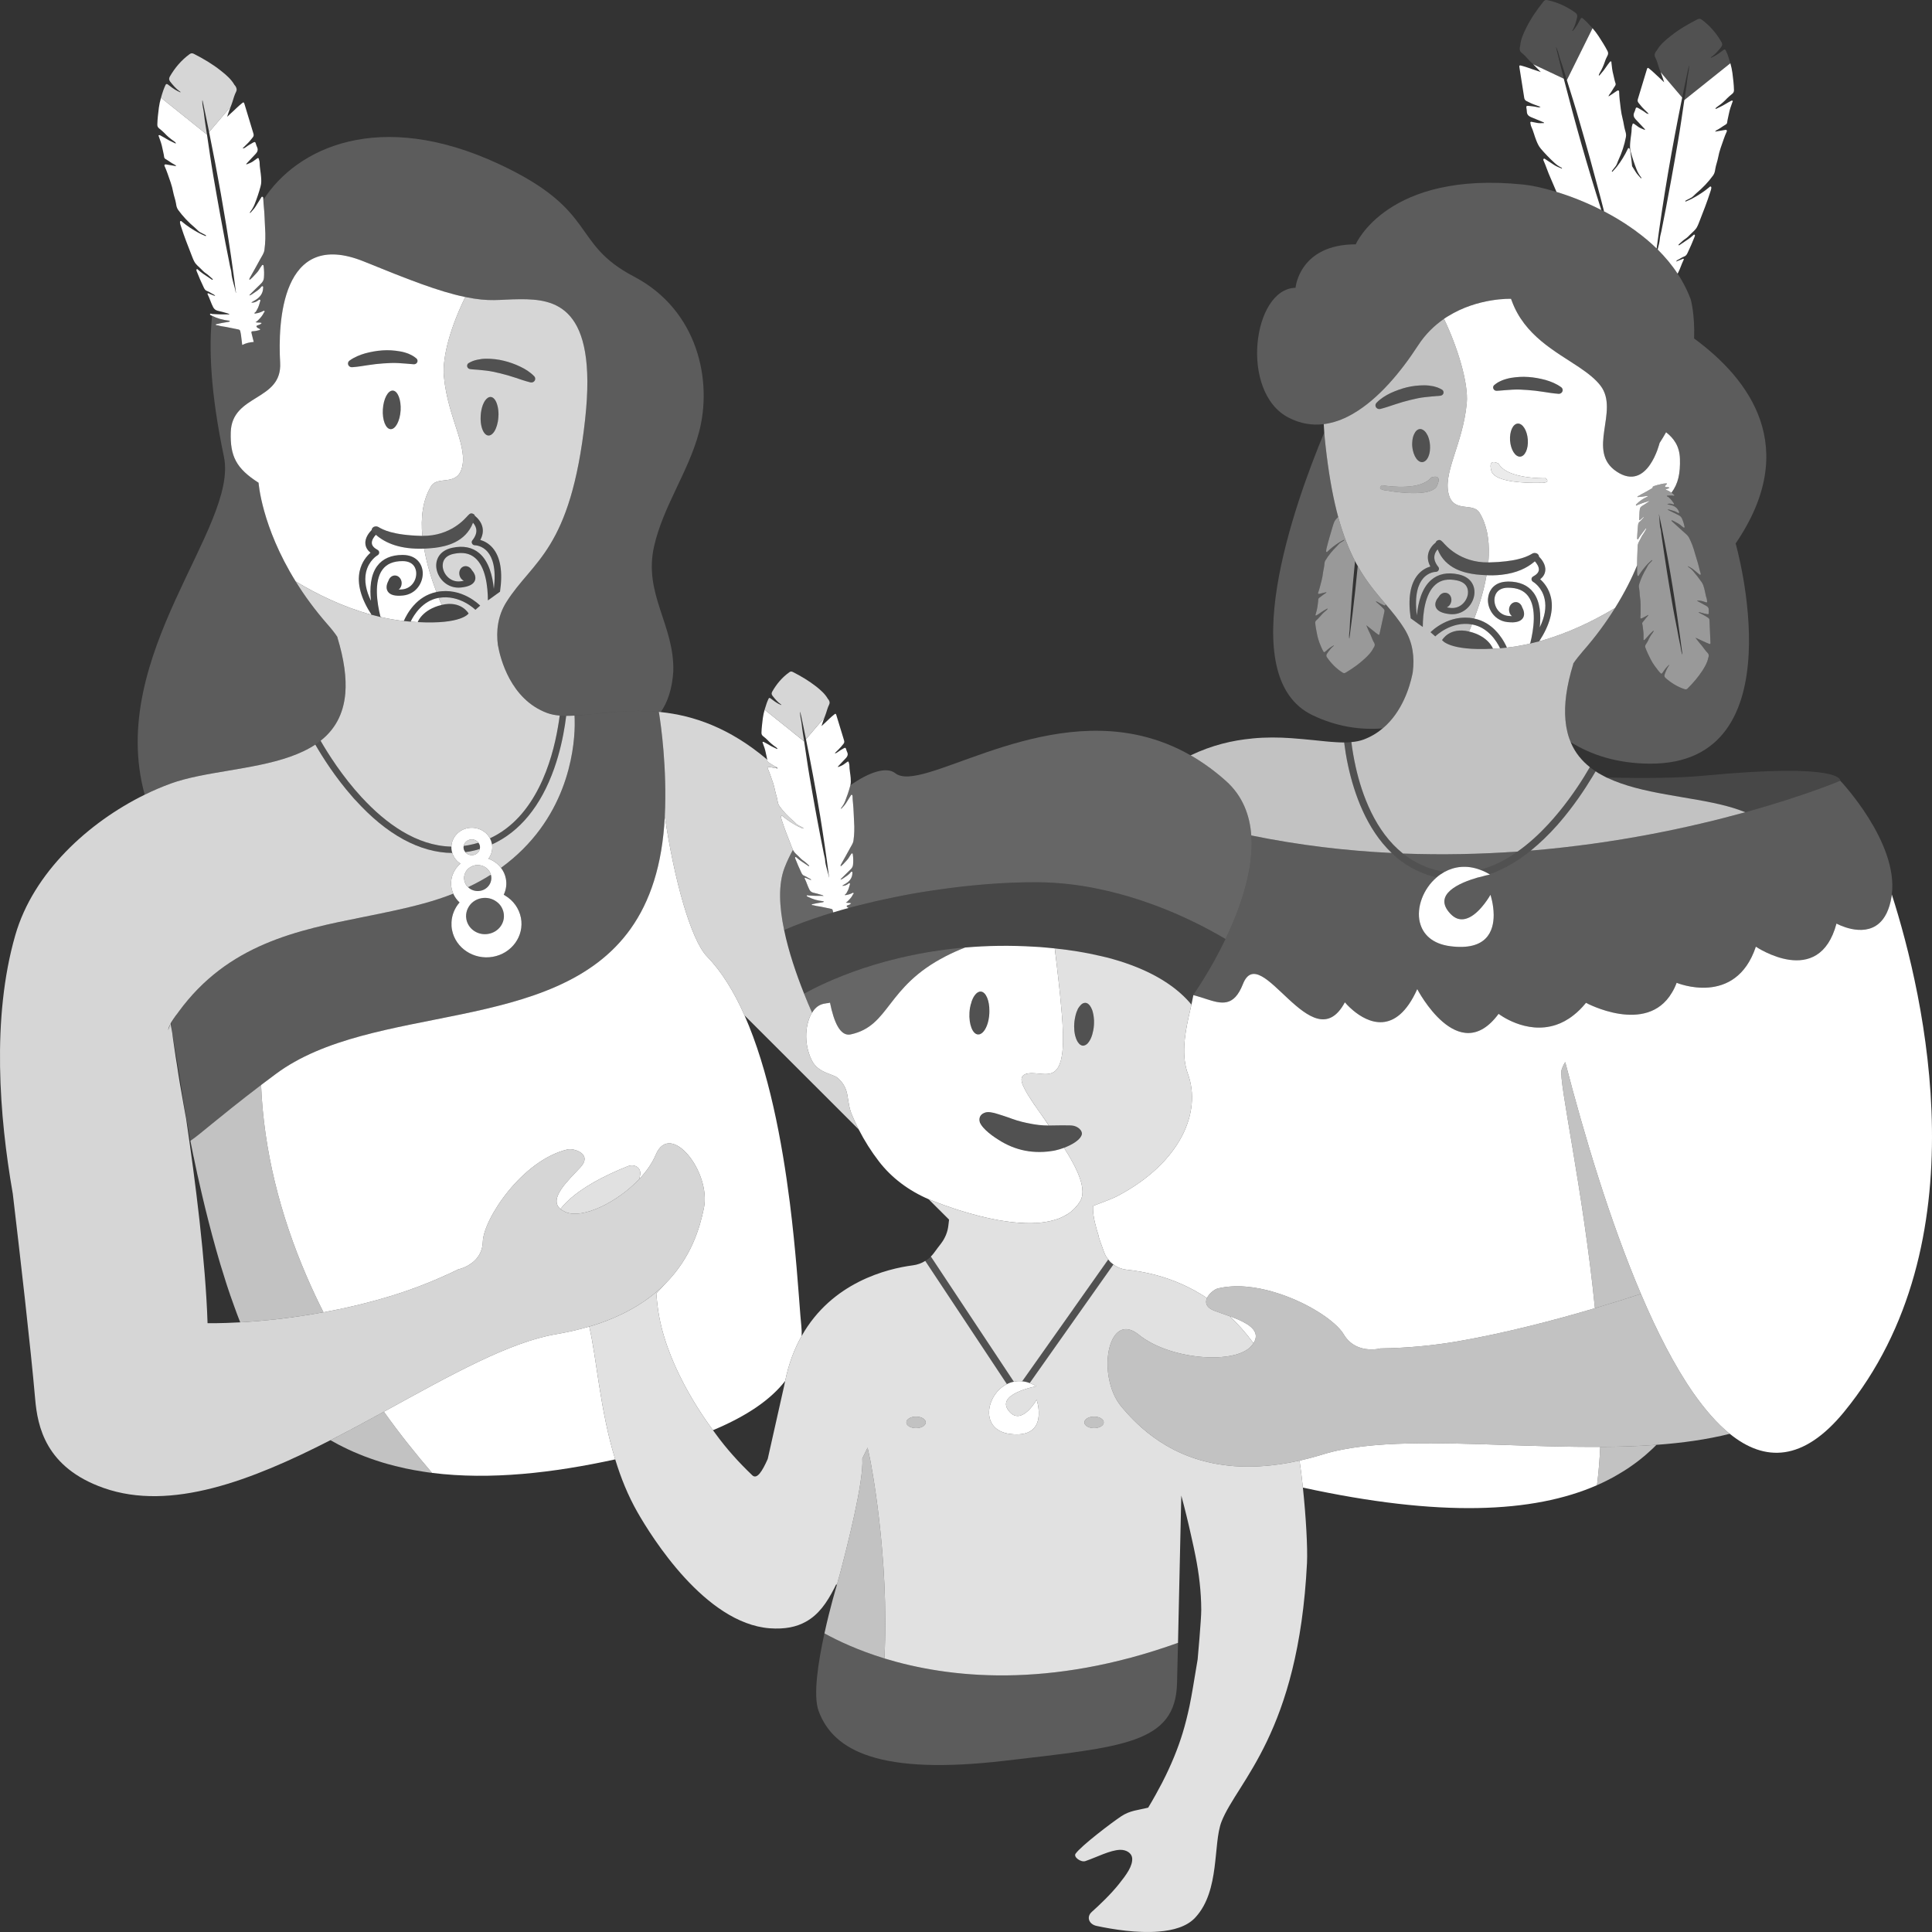 <svg viewBox="0 0 300 300" xmlns="http://www.w3.org/2000/svg"><rect x="0" y="0" width="300" height="300" fill="#333333" stroke="none"/><g fill="#fff"><path d="m 285.76 121.23 s -5.49 2.34 -14.75 4.89 c -.29 -.11 -.57 -.22 -.86 -.32 -5.14 -1.87 -12.66 -2.11 -18.49 -4.17 -.71 -.25 -1.39 -.52 -2.04 -.83 -.05 -.02 -.09 -.04 -.13 -.07 5.98 .14 11.14 .09 14.93 -.27 21.99 -2.1 21.34 .77 21.34 .77 z" opacity=".1"/><path d="m 219.38 104.3 v .01 q 0 .01 -.01 .02 c -.01 .07 -.02 .13 -.03 .2 s -.03 .14 -.04 .22 c -.39 1.84 -1.53 5.78 -4.59 8.35 -3.51 .29 -7.22 -.28 -10.91 -2.05 -12.38 -5.93 -2.86 -32.65 1.83 -43.9 .05 .66 .12 1.36 .2 2.08 .45 4.08 1.04 7.4 1.73 10.15 .05 .19 .1 .37 .14 .54 v .01 c .03 .12 .07 .22 .09 .33 -.21 .24 -.46 .45 -.6 .76 -.12 .27 -.19 .55 -.28 .83 -.31 1.05 -.63 2.1 -.89 3.16 -.04 .18 -.09 .36 -.1 .55 0 .06 0 .13 .07 .15 .08 .04 .11 -.03 .15 -.07 .55 -.54 1.16 -1 1.82 -1.42 .21 -.13 .44 -.24 .66 -.36 .03 -.02 .08 -.05 .1 -.02 .04 .05 -.01 .08 -.05 .11 -.16 .1 -.31 .2 -.48 .29 -.27 .15 -.42 .41 -.63 .61 -.67 .65 -1.25 1.35 -1.73 2.14 -.16 .24 -.17 .49 -.19 .75 -.04 .44 -.17 .87 -.22 1.31 -.08 .73 -.29 1.43 -.48 2.14 -.07 .27 -.15 .54 -.25 .81 -.02 .06 -.05 .13 .01 .19 .05 .05 .13 .04 .19 .02 .36 -.09 .71 -.17 1.1 -.27 -.06 .1 -.12 .16 -.19 .2 -.33 .19 -.61 .45 -.92 .66 -.09 .07 -.17 .15 -.17 .26 -.01 .33 -.08 .64 -.11 .96 -.06 .48 -.17 .93 -.31 1.39 -.01 .05 -.06 .1 0 .15 .06 .03 .12 0 .17 -.03 .24 -.15 .48 -.3 .71 -.47 .27 -.2 .58 -.35 .87 -.53 .03 -.02 .07 -.03 .12 -.01 -.05 .12 -.15 .2 -.24 .28 -.37 .29 -.7 .63 -1 .99 -.15 .19 -.34 .36 -.53 .54 -.13 .12 -.18 .27 -.16 .44 .06 .64 .2 1.27 .32 1.9 .08 .38 .19 .74 .32 1.1 .11 .29 .23 .57 .35 .85 .08 .19 .18 .36 .27 .53 .08 .15 .16 .15 .28 .04 .32 -.27 .62 -.55 .98 -.77 .11 -.07 .23 -.13 .34 -.2 .02 .01 .03 .02 .04 .04 -.04 .03 -.07 .06 -.11 .1 -.39 .32 -.68 .73 -.96 1.14 -.13 .2 -.14 .37 0 .58 .65 .94 1.44 1.75 2.43 2.37 .17 .1 .3 .1 .46 0 1.05 -.62 2.04 -1.32 2.93 -2.14 .54 -.5 1.07 -1.02 1.39 -1.69 .02 -.05 .07 -.09 .1 -.14 .11 -.21 .15 -.42 .02 -.65 -.21 -.34 -.35 -.72 -.5 -1.09 -.07 -.19 -.16 -.37 -.24 -.54 -.06 -.11 -.11 -.22 -.16 -.33 -.11 -.25 -.21 -.5 -.33 -.78 .16 .12 .29 .23 .42 .33 .46 .35 .89 .75 1.38 1.08 .17 .12 .22 .1 .26 -.09 .25 -1.14 .5 -2.28 .75 -3.42 .04 -.16 .01 -.31 -.1 -.43 -.23 -.24 -.45 -.48 -.7 -.68 -.18 -.15 -.35 -.3 -.55 -.48 .19 -.02 .3 .07 .41 .14 .26 .16 .55 .29 .82 .43 .2 .1 .27 .06 .31 -.15 1.03 1.2 2.02 2.39 2.92 3.83 1.33 2.13 1.57 4.46 1.3 6.65 z" opacity=".2"/><path d="m 215.16 93.81 v .01 c -.04 .21 -.11 .25 -.31 .15 -.27 -.14 -.56 -.27 -.82 -.43 -.11 -.07 -.22 -.16 -.41 -.14 .2 .18 .37 .33 .55 .48 .25 .2 .47 .44 .7 .68 .11 .12 .14 .27 .1 .43 -.25 1.14 -.5 2.28 -.75 3.42 -.04 .19 -.09 .21 -.26 .09 -.49 -.33 -.92 -.73 -1.38 -1.08 -.13 -.1 -.26 -.21 -.42 -.33 .12 .28 .22 .53 .33 .78 .05 .11 .1 .22 .16 .33 .08 .17 .17 .35 .24 .54 .15 .37 .29 .75 .5 1.09 .13 .23 .09 .44 -.02 .65 -.03 .05 -.08 .09 -.1 .14 -.32 .67 -.85 1.19 -1.39 1.69 -.89 .82 -1.88 1.52 -2.93 2.14 -.16 .1 -.29 .1 -.46 0 -.99 -.62 -1.78 -1.43 -2.43 -2.37 -.14 -.21 -.13 -.38 0 -.58 .28 -.41 .57 -.82 .96 -1.14 .04 -.04 .07 -.07 .11 -.1 -.01 -.02 -.02 -.03 -.04 -.04 -.11 .07 -.23 .13 -.34 .2 -.36 .22 -.66 .5 -.98 .77 -.12 .11 -.2 .11 -.28 -.04 -.09 -.17 -.19 -.34 -.27 -.53 -.12 -.28 -.24 -.56 -.35 -.85 -.13 -.36 -.24 -.72 -.32 -1.1 -.12 -.63 -.26 -1.26 -.32 -1.9 -.02 -.17 .03 -.32 .16 -.44 .19 -.18 .38 -.35 .53 -.54 .3 -.36 .63 -.7 1 -.99 .09 -.08 .19 -.16 .24 -.28 -.05 -.02 -.09 -.01 -.12 .01 -.29 .18 -.6 .33 -.87 .53 -.23 .17 -.47 .32 -.71 .47 -.05 .03 -.11 .06 -.17 .03 -.06 -.05 -.01 -.1 0 -.15 .14 -.46 .25 -.91 .31 -1.39 .03 -.32 .1 -.63 .11 -.96 0 -.11 .08 -.19 .17 -.26 .31 -.21 .59 -.47 .92 -.66 .07 -.04 .13 -.1 .19 -.2 -.39 .1 -.74 .18 -1.1 .27 -.06 .02 -.14 .03 -.19 -.02 -.06 -.06 -.03 -.13 -.01 -.19 .1 -.27 .18 -.54 .25 -.81 .19 -.71 .4 -1.41 .48 -2.14 .05 -.44 .18 -.87 .22 -1.31 .02 -.26 .03 -.51 .19 -.75 .48 -.79 1.06 -1.49 1.73 -2.14 .21 -.2 .36 -.46 .63 -.61 .17 -.09 .32 -.19 .48 -.29 .04 -.03 .09 -.06 .05 -.11 -.02 -.03 -.07 0 -.1 .02 -.22 .12 -.45 .23 -.66 .36 -.66 .42 -1.27 .88 -1.82 1.42 -.04 .04 -.07 .11 -.15 .07 -.07 -.02 -.07 -.09 -.07 -.15 .01 -.19 .06 -.37 .1 -.55 .26 -1.06 .58 -2.11 .89 -3.16 .09 -.28 .16 -.56 .28 -.83 .14 -.31 .39 -.52 .6 -.76 .78 2.84 1.67 5.05 2.62 6.87 -.12 1.13 -.21 2.25 -.32 3.38 -.15 1.58 -.25 3.16 -.36 4.73 -.06 .78 -.13 1.56 -.15 2.34 -.01 .47 -.12 .93 -.09 1.41 .01 .06 .01 .12 .04 .18 .16 -1.22 .32 -2.44 .47 -3.66 .31 -2.53 .59 -5.07 .83 -7.61 1.39 2.48 2.89 4.2 4.33 5.91 z" opacity=".5"/><path d="m 269.03 15.65 c .08 .06 .01 .14 -.02 .2 -.23 .61 -.44 1.23 -.56 1.87 -.08 .43 -.21 .86 -.26 1.31 -.02 .15 -.12 .26 -.26 .33 -.45 .26 -.85 .59 -1.33 .83 -.1 .05 -.2 .11 -.28 .25 .54 -.1 1.03 -.18 1.53 -.26 .09 -.02 .19 -.04 .27 .05 .07 .08 .02 .17 -.02 .26 -.16 .35 -.3 .71 -.43 1.08 -.33 .95 -.7 1.89 -.88 2.89 -.11 .59 -.34 1.16 -.44 1.77 -.05 .35 -.11 .69 -.34 1.01 -.75 1.03 -1.62 1.94 -2.6 2.76 -.31 .26 -.55 .6 -.94 .77 -.23 .11 -.46 .24 -.69 .36 -.05 .03 -.12 .07 -.08 .14 .03 .05 .1 .01 .14 -.01 .32 -.15 .65 -.27 .95 -.44 .94 -.5 1.83 -1.08 2.64 -1.76 .06 -.05 .11 -.14 .22 -.09 .09 .05 .09 .14 .08 .23 -.03 .25 -.12 .49 -.2 .73 -.46 1.43 -1.01 2.84 -1.56 4.24 -.15 .38 -.28 .76 -.48 1.12 -.24 .44 -.65 .73 -.99 1.08 -.26 .26 -.5 .53 -.82 .73 -.36 .23 -.65 .55 -.97 .82 -.04 .04 -.11 .09 -.05 .15 .04 .05 .09 .01 .14 -.02 .44 -.3 .89 -.6 1.34 -.9 .28 -.19 .54 -.4 .79 -.63 .05 -.05 .11 -.13 .2 -.07 .08 .05 .06 .14 .04 .21 -.01 .04 -.03 .08 -.04 .12 -.33 .85 -.7 1.68 -1.09 2.5 -.11 .23 -.25 .46 -.52 .55 -.37 .12 -.65 .37 -.99 .52 -.13 .05 -.21 .15 -.28 .27 .33 -.12 .66 -.26 .98 -.39 .06 -.03 .13 -.09 .19 -.04 .07 .05 .03 .13 0 .19 -.32 .64 -.51 1.33 -.84 1.96 -.03 .06 -.06 .11 -.09 .15 -.89 -1.36 -1.94 -2.6 -3.09 -3.75 .15 -.58 .31 -1.16 .35 -1.76 .03 -.35 .15 -.69 .22 -1.04 .23 -1.18 .47 -2.36 .7 -3.55 .28 -1.46 .55 -2.93 .82 -4.4 .38 -1.99 .7 -4 1.06 -6 .37 -2.14 .67 -4.3 .99 -6.45 l 7.15 -5.72 c .14 .5 .25 1.01 .32 1.53 .11 .88 .22 1.75 .24 2.63 .01 .25 -.08 .44 -.28 .6 -.26 .22 -.54 .43 -.78 .68 -.44 .48 -.93 .9 -1.47 1.27 -.14 .09 -.28 .19 -.36 .36 .07 .03 .12 .01 .16 -.01 .42 -.22 .86 -.39 1.26 -.64 .33 -.21 .68 -.39 1.02 -.58 .07 -.04 .16 -.06 .23 -.01 z"/><path d="m 261.21 15.15 c -1.58 7.77 -2.94 15.58 -3.97 23.44 -.99 -.97 -2.05 -1.85 -3.16 -2.66 v -.01 c -.13 -.1 -.26 -.19 -.39 -.28 -.1 -.08 -.21 -.15 -.31 -.21 -.04 -.04 -.08 -.07 -.12 -.09 -1.36 -.95 -2.78 -1.79 -4.19 -2.52 -.04 -.14 -.06 -.28 -.1 -.42 -.3 -1.16 -.6 -2.33 -.92 -3.5 -.38 -1.44 -.78 -2.88 -1.17 -4.33 -.53 -1.96 -1.11 -3.91 -1.67 -5.87 -.59 -2.1 -1.26 -4.17 -1.91 -6.26 l 3.99 -8.06 c .34 .4 .67 .82 .96 1.27 .48 .75 .97 1.5 1.37 2.29 .11 .22 .12 .43 .01 .66 -.15 .3 -.31 .61 -.41 .93 -.2 .6 -.45 1.18 -.78 1.73 -.09 .15 -.17 .3 -.18 .48 .08 0 .12 -.04 .15 -.08 .28 -.36 .61 -.69 .86 -1.08 .21 -.32 .45 -.63 .68 -.93 .04 -.07 .11 -.13 .2 -.11 .1 .02 .07 .12 .07 .19 .06 .65 .14 1.29 .31 1.92 .11 .43 .18 .88 .33 1.3 .05 .14 0 .28 -.08 .4 -.3 .42 -.52 .89 -.85 1.29 -.07 .08 -.13 .18 -.15 .34 .45 -.3 .86 -.58 1.27 -.85 .08 -.06 .17 -.11 .27 -.07 .11 .05 .1 .15 .1 .25 .01 .39 .04 .77 .08 1.16 .12 .99 .2 1.99 .46 2.97 .16 .59 .21 1.2 .38 1.78 .1 .34 .21 .68 .13 1.06 -.23 1.23 -.62 2.41 -1.15 3.55 -.17 .36 -.24 .76 -.52 1.07 -.16 .2 -.31 .41 -.47 .61 -.03 .05 -.08 .11 -.01 .15 .05 .04 .09 -.02 .12 -.06 .23 -.26 .47 -.51 .68 -.78 .63 -.83 1.18 -1.71 1.62 -2.65 .04 -.08 .04 -.18 .16 -.17 .11 0 .14 .09 .17 .17 .08 .24 .11 .49 .14 .75 .09 .62 .16 1.25 .22 1.88 v .01 c .18 .29 .37 .59 .55 .88 .23 .38 .55 .69 .86 1.03 .06 -.1 .02 -.14 -.01 -.18 -.28 -.36 -.51 -.75 -.68 -1.17 -.36 -.91 -.67 -1.84 -.93 -2.79 -.14 -.49 -.12 -.96 -.08 -1.45 .05 -.76 .23 -1.5 .23 -2.27 0 -.19 .08 -.36 .12 -.54 .03 -.17 .14 -.17 .26 -.08 .24 .16 .47 .33 .7 .5 .3 .19 .64 .3 .97 .44 .03 -.1 -.02 -.13 -.05 -.17 -.46 -.49 -.93 -.99 -1.39 -1.48 -.28 -.3 -.4 -.64 -.23 -1.03 .09 -.17 .15 -.36 .2 -.54 .07 -.28 .17 -.33 .43 -.18 .37 .22 .75 .42 1.09 .68 .14 .1 .28 .24 .55 .22 -.26 -.26 -.48 -.48 -.71 -.7 -.33 -.31 -.6 -.66 -.88 -1.01 -.15 -.18 -.17 -.38 -.1 -.59 .47 -1.54 .93 -3.08 1.4 -4.62 .08 -.25 .15 -.28 .36 -.1 .64 .5 1.19 1.09 1.79 1.62 .16 .15 .33 .31 .53 .5 -.13 -.41 -.24 -.76 -.37 -1.1 -.05 -.16 -.12 -.32 -.18 -.47 z"/><path d="m 262 12.36 c .06 -.65 .26 -1.27 .27 -1.93 0 -.08 0 -.16 -.02 -.25 -.36 1.65 -.71 3.31 -1.04 4.97 l -3.35 -3.94 c -.1 -.26 -.2 -.51 -.28 -.77 -.16 -.53 -.31 -1.06 -.56 -1.55 -.16 -.32 -.08 -.61 .1 -.88 .05 -.07 .11 -.12 .15 -.18 .51 -.89 1.29 -1.56 2.09 -2.19 1.3 -1.04 2.74 -1.89 4.24 -2.65 .24 -.11 .41 -.1 .63 .05 1.3 .95 2.29 2.13 3.08 3.49 .17 .3 .14 .53 -.06 .79 -.43 .54 -.87 1.07 -1.44 1.48 -.05 .04 -.11 .08 -.17 .12 .02 .02 .04 .04 .05 .06 .17 -.08 .33 -.16 .49 -.24 .52 -.27 .97 -.62 1.43 -.97 .17 -.13 .29 -.12 .38 .09 .1 .25 .23 .49 .32 .75 .13 .4 .26 .8 .38 1.21 l -7.15 5.72 c .16 -1.06 .35 -2.12 .46 -3.18 z" opacity=".15"/><path d="m 248.65 32.61 c -2.42 -1.23 -4.83 -2.16 -6.96 -2.81 -.09 -.19 -.17 -.39 -.25 -.59 -.41 -1.01 -.89 -2 -1.26 -3.03 -.15 -.42 -.32 -.84 -.5 -1.25 -.04 -.09 -.07 -.21 .04 -.28 .09 -.06 .17 .02 .24 .07 .45 .29 .9 .58 1.34 .88 .38 .26 .81 .4 1.24 .59 .01 -.12 -.04 -.14 -.09 -.16 -.41 -.21 -.79 -.47 -1.12 -.79 -.74 -.68 -1.43 -1.4 -2.08 -2.16 -.33 -.39 -.52 -.83 -.7 -1.28 -.29 -.71 -.45 -1.46 -.78 -2.16 -.08 -.17 -.09 -.35 -.13 -.53 -.05 -.18 .05 -.22 .2 -.19 .29 .06 .57 .12 .86 .17 .35 .07 .71 .02 1.07 .02 -.02 -.1 -.07 -.11 -.12 -.13 -.64 -.26 -1.28 -.53 -1.91 -.79 -.39 -.16 -.64 -.42 -.65 -.84 -.01 -.2 -.03 -.39 -.07 -.58 -.05 -.28 .02 -.36 .32 -.33 .43 .05 .86 .08 1.28 .18 .17 .03 .36 .11 .6 -.02 -.35 -.13 -.65 -.25 -.95 -.35 -.43 -.15 -.83 -.36 -1.24 -.56 -.21 -.11 -.32 -.28 -.35 -.5 -.25 -1.59 -.5 -3.17 -.75 -4.76 -.04 -.26 .01 -.31 .29 -.24 .79 .2 1.55 .52 2.33 .76 .21 .07 .43 .15 .7 .24 -.3 -.31 -.55 -.59 -.82 -.85 -.12 -.12 -.24 -.24 -.36 -.36 l 4.75 2.24 c 1.76 6.85 3.67 13.65 5.83 20.39 z"/><path d="m 241.73 7.51 c -.03 -.07 -.07 -.15 -.13 -.22 .4 1.65 .81 3.29 1.22 4.93 l -4.75 -2.24 c -.21 -.19 -.41 -.38 -.6 -.58 -.37 -.42 -.74 -.84 -1.18 -1.19 -.29 -.22 -.34 -.51 -.3 -.84 .01 -.07 .05 -.14 .06 -.22 .08 -1.01 .49 -1.93 .94 -2.82 .73 -1.47 1.66 -2.82 2.7 -4.11 .16 -.2 .33 -.26 .58 -.2 1.6 .33 3.02 1.01 4.33 1.93 .28 .2 .36 .43 .29 .75 -.15 .65 -.32 1.31 -.66 1.91 -.03 .06 -.06 .12 -.1 .18 .03 .01 .05 .02 .07 .03 .11 -.14 .23 -.27 .34 -.41 .35 -.45 .61 -.95 .87 -1.45 .1 -.19 .22 -.23 .39 -.08 .2 .19 .42 .36 .61 .56 .3 .31 .59 .62 .88 .94 l -3.99 8.06 c -.32 -1.02 -.61 -2.06 -.98 -3.07 -.22 -.61 -.31 -1.26 -.59 -1.86 z" opacity=".15"/><path d="m 245.26 117.53 c -.01 -.01 -.02 -.03 -.04 -.04 -.14 -.18 -.27 -.35 -.4 -.54 -.01 -.02 -.02 -.03 -.03 -.05 -.16 -.23 -.31 -.47 -.44 -.72 -.13 -.23 -.25 -.46 -.35 -.7 -.04 -.08 -.08 -.16 -.1 -.24 -.09 -.2 -.17 -.4 -.24 -.61 -.01 -.02 -.01 -.03 -.01 -.04 -.09 -.25 -.16 -.5 -.23 -.77 -.01 -.03 -.01 -.06 -.02 -.09 -.01 -.01 -.01 -.02 -.01 -.03 -.06 -.23 -.11 -.47 -.15 -.72 -.01 -.01 -.01 -.03 -.01 -.05 -.03 -.16 -.06 -.32 -.07 -.49 -.01 -.04 -.02 -.08 -.02 -.12 -.01 -.09 -.03 -.18 -.03 -.27 -.01 -.09 -.02 -.19 -.03 -.28 -.21 -2.36 .15 -5.22 1.23 -8.71 h -.03 c .42 -.63 .93 -1.27 1.51 -1.94 2.02 -2.3 3.66 -4.56 4.99 -6.71 -3.24 1.95 -7.29 3.95 -11.78 5.18 -.1 .02 -.2 .05 -.3 .07 -.36 .1 -.73 .19 -1.1 .27 -.02 .01 -.04 .01 -.06 .02 -1.16 .26 -2.35 .47 -3.55 .61 -.13 .01 -.26 .03 -.39 .04 -.17 .02 -.34 .03 -.51 .05 -.05 0 -.11 .01 -.16 .01 -.37 .03 -.73 .05 -1.1 .07 h -.03 c -6.84 .37 -7.87 -1.34 -7.87 -1.34 s 1.13 -2.06 4.18 -1.33 c .14 -.34 .3 -.71 .46 -1.1 -3.26 -.57 -5.68 1.84 -5.7 1.86 l -.74 -.65 c .12 -.12 2.85 -2.89 6.72 -2.14 .02 .01 .05 .01 .07 .02 .73 -1.92 1.49 -4.29 1.91 -6.73 -.51 -.02 -1.05 -.06 -1.61 -.12 -1.81 -.22 -4.8 -.87 -5.98 -3.9 -.22 .24 -.42 .56 -.49 .94 -.11 .56 .09 1.16 .59 1.79 .12 .14 .14 .34 .05 .5 -.08 .17 -.26 .27 -.45 .27 -.05 0 -1.13 .02 -1.99 1.05 -.7 .84 -1.36 2.49 -.94 5.72 .19 -2.01 .76 -4.25 2.23 -5.52 1.09 -.94 2.51 -1.23 4.23 -.86 2.15 .46 2.66 2.05 2.44 3.28 -.27 1.59 -1.77 3.1 -3.79 2.89 -1.26 -.13 -1.97 -.51 -2.19 -1.13 -.21 -.63 .2 -1.24 .49 -1.57 .24 -.44 .71 -.7 1.16 -.6 .57 .12 .91 .74 .76 1.39 -.09 .4 -.35 .71 -.67 .86 .16 .04 .34 .07 .56 .09 1.43 .16 2.49 -.94 2.69 -2.09 .07 -.41 .17 -1.79 -1.67 -2.18 -1.41 -.3 -2.5 -.09 -3.34 .64 -1.64 1.41 -1.97 4.47 -1.98 6.58 -.21 -.15 -.46 -.32 -.72 -.5 -.09 -.07 -.18 -.13 -.27 -.2 -.28 -.2 -.58 -.41 -.89 -.64 -.45 -3.1 -.07 -5.37 1.13 -6.79 .64 -.75 1.38 -1.09 1.93 -1.25 -.35 -.64 -.47 -1.28 -.35 -1.91 .17 -.88 .78 -1.51 1.19 -1.83 v -.01 c .03 -.1 .08 -.19 .19 -.26 .38 -.21 .56 -.13 .92 .25 .35 .38 2.61 3.18 7.05 3.12 .03 -.39 .06 -.78 .07 -1.17 .08 -2.38 -.29 -4.68 -1.45 -6.56 -.98 -1.59 -3.81 -.01 -4.69 -2.58 -1.17 -3.45 2.1 -7.89 2.72 -14.41 .29 -3.13 -1.45 -8.76 -3.54 -13.1 -1.47 1.02 -2.88 2.36 -4.03 4.14 -2.71 4.17 -6.16 8.29 -9.99 10.53 -1.29 .77 -2.62 1.31 -3.98 1.57 -.23 .05 -.45 .08 -.67 .11 .02 .42 .05 .84 .08 1.29 .05 .66 .12 1.36 .2 2.08 .45 4.08 1.04 7.4 1.73 10.15 .05 .19 .1 .37 .14 .54 v .01 c .03 .12 .07 .22 .09 .33 .78 2.84 1.67 5.05 2.62 6.87 .13 .27 .27 .52 .42 .77 1.39 2.48 2.89 4.2 4.33 5.91 v .01 c 1.03 1.2 2.02 2.39 2.92 3.83 1.33 2.13 1.57 4.46 1.3 6.65 v .03 c -.01 .06 -.02 .13 -.04 .2 -.01 .07 -.03 .14 -.04 .22 -.39 1.84 -1.53 5.78 -4.59 8.35 -.84 .71 -1.84 1.32 -3 1.75 -.56 .2 -1.19 .33 -1.87 .38 .13 1.05 .34 2.36 .66 3.81 .98 4.4 3.05 10.07 7.35 13.5 6.18 .23 12.14 .09 17.8 -.31 1.76 -1.24 3.37 -2.73 4.8 -4.28 2.36 -2.56 4.24 -5.27 5.51 -7.31 .35 -.57 .65 -1.08 .91 -1.52 -.6 -.47 -1.14 -1 -1.61 -1.59 z m -31.66 -54.44 c -.06 -.2 .01 -.4 .14 -.54 .62 -.65 1.38 -1.12 2.18 -1.51 .81 -.37 1.66 -.68 2.54 -.9 .88 -.21 1.8 -.31 2.73 -.31 .23 0 .46 .02 .69 .04 .23 .03 .47 .07 .7 .11 .23 .05 .45 .13 .67 .2 .22 .09 .44 .19 .64 .31 .26 .14 .34 .46 .19 .71 -.09 .13 -.22 .21 -.37 .24 l -.08 .01 c -.21 .04 -.41 .04 -.61 .05 -.2 .03 -.39 .04 -.58 .05 l -1.16 .12 c -.77 .08 -1.53 .25 -2.3 .44 s -1.53 .4 -2.29 .66 c -.76 .25 -1.52 .52 -2.34 .73 h -.02 c -.32 .08 -.65 -.11 -.73 -.41 z m 8.45 6.04 c .02 .31 .01 .61 -.02 .89 -.1 .75 -.38 1.35 -.78 1.6 -.12 .08 -.26 .13 -.4 .14 -.24 .01 -.47 -.09 -.68 -.28 -.35 -.32 -.63 -.87 -.78 -1.55 -.05 -.21 -.08 -.44 -.1 -.68 0 -.08 0 -.16 -.01 -.24 v -.02 c 0 -.1 0 -.19 .01 -.28 .02 -.5 .12 -.94 .29 -1.29 .21 -.48 .54 -.78 .92 -.8 .31 -.01 .62 .18 .88 .5 .05 .07 .1 .13 .14 .21 .07 .11 .14 .23 .2 .36 .17 .41 .3 .9 .33 1.44 z m -6.67 7.05 s -1.78 -.11 -.77 -.83 c 0 0 4.53 .82 6.82 -.53 .31 -.18 .58 -.4 .79 -.67 0 0 1.84 -.73 .92 1.28 -.11 .24 -.3 .43 -.56 .58 -1.88 1.16 -7.2 .17 -7.2 .17 z" opacity=".7"/><path d="m 232.93 100.66 c -.37 .03 -.73 .05 -1.1 .07 0 0 -.68 -1.95 -3.72 -2.67 .14 -.34 .3 -.71 .46 -1.1 .03 .01 .05 .01 .08 .02 2.42 .47 3.75 2.58 4.28 3.68 z"/><path d="m 239.09 97.42 c .2 -1.89 .09 -3.98 -.97 -5.4 -.85 -1.14 -2.17 -1.72 -3.94 -1.72 -.16 0 -.31 .01 -.45 .03 -1.64 .15 -2.42 1.2 -2.62 2.24 -.03 .14 -.05 .28 -.06 .42 -.04 .65 .12 1.32 .46 1.91 v .01 c .5 .88 1.39 1.57 2.59 1.69 .3 .03 .57 .04 .81 .04 .79 -.03 1.31 -.26 1.58 -.69 .35 -.57 .08 -1.26 -.13 -1.65 -.14 -.47 -.53 -.81 -.99 -.81 -.16 0 -.31 .04 -.45 .12 -.35 .19 -.6 .6 -.6 1.08 0 .41 .18 .78 .46 .99 -.17 0 -.35 -.02 -.57 -.04 -1.44 -.14 -2.22 -1.44 -2.15 -2.6 .02 -.41 .24 -1.77 2.11 -1.78 h .01 c 1.44 0 2.46 .43 3.12 1.32 1.36 1.84 .84 5.19 .33 7.25 -.03 .04 -.06 .08 -.09 .12 -1.16 .26 -2.35 .47 -3.55 .61 -.05 -.11 -.11 -.24 -.18 -.39 -.3 -.61 -.81 -1.47 -1.59 -2.26 v -.01 c -.8 -.82 -1.88 -1.56 -3.3 -1.85 .73 -1.92 1.49 -4.29 1.91 -6.73 .32 .02 .63 .02 .93 .02 .5 -.01 .96 -.04 1.4 -.09 2.36 -.26 4 -1.07 5.17 -2.09 .29 .32 .67 .86 .62 1.35 -.04 .37 -.34 .71 -.88 1 -.16 .08 -.26 .24 -.26 .41 s .09 .34 .24 .42 c .06 .03 1.41 .84 1.8 2.69 .28 1.29 .03 2.76 -.76 4.39 z"/><path d="m 260.86 71.25 c -.06 -2 -.97 -3.2 -2.15 -4.13 -.31 .55 -.65 1.11 -1.01 1.67 0 0 -1.84 7.63 -6.65 4.45 -4.82 -3.18 .49 -9.41 -2.52 -13.35 -.8 -1.05 -1.98 -1.95 -3.32 -2.86 -3.63 -2.44 -8.49 -4.89 -10.47 -10.34 -.04 -.09 -.08 -.19 -.11 -.29 0 0 -5.11 -.2 -9.79 2.71 -.21 .12 -.42 .26 -.62 .4 2.09 4.34 3.83 9.97 3.54 13.1 -.62 6.52 -3.89 10.96 -2.72 14.41 .88 2.57 3.71 .99 4.69 2.58 1.16 1.88 1.53 4.18 1.45 6.56 -.01 .39 -.04 .78 -.07 1.17 h .11 c .26 -.01 .5 -.01 .74 -.03 .23 0 .45 -.02 .66 -.03 3.43 -.23 4.71 -.95 5.3 -1.3 .32 -.19 .7 -.08 .82 .03 .09 .08 .25 .22 .23 .42 .36 .36 1.09 1.22 .98 2.19 -.05 .51 -.32 .96 -.79 1.34 .56 .49 1.36 1.42 1.68 2.86 .43 1.97 -.19 4.25 -1.84 6.78 4.49 -1.23 8.54 -3.23 11.78 -5.18 1.5 -2.41 2.61 -4.61 3.43 -6.63 v -.07 c 0 -.74 .04 -1.48 .06 -2.22 .01 -.29 0 -.59 .05 -.88 .06 -.35 .28 -.64 .43 -.96 .11 -.24 .22 -.47 .39 -.69 .18 -.24 .31 -.52 .47 -.78 .02 -.03 .05 -.08 -.01 -.11 -.04 -.03 -.06 .01 -.09 .04 -.23 .31 -.47 .61 -.7 .92 -.15 .19 -.28 .4 -.4 .61 -.02 .05 -.04 .11 -.12 .09 -.06 -.02 -.07 -.08 -.08 -.13 0 -.03 0 -.06 .01 -.1 .02 -.65 .07 -1.31 .14 -1.96 .02 -.18 .06 -.38 .22 -.5 .23 -.16 .36 -.39 .56 -.57 .08 -.07 .11 -.15 .13 -.25 -.2 .16 -.39 .32 -.58 .49 -.03 .03 -.07 .08 -.12 .06 -.06 -.02 -.05 -.08 -.05 -.13 .07 -.51 .03 -1.03 .11 -1.54 .03 -.22 .13 -.39 .32 -.51 .33 -.21 .66 -.4 .97 -.63 .07 -.05 .15 -.1 .19 -.2 -.42 .17 -.87 .27 -1.29 .44 -.18 .07 -.36 .14 -.55 .21 -.07 .03 -.16 .15 -.23 .07 -.07 -.09 .06 -.17 .12 -.24 .46 -.46 1 -.82 1.6 -1.09 .05 -.03 .12 -.05 .14 -.13 -.13 -.03 -.25 0 -.36 .02 -.4 .06 -.79 .11 -1.18 .14 -.04 0 -.08 .02 -.1 -.03 -.02 -.04 .01 -.07 .05 -.09 .18 -.06 .31 -.19 .48 -.27 .58 -.28 1.12 -.62 1.68 -.93 .1 -.05 .18 -.12 .16 -.24 0 -.17 1.18 -.41 1.41 -.47 .21 -.06 .43 -.07 .64 -.08 .05 0 .12 -.02 .14 .03 .03 .06 -.03 .09 -.06 .12 -.07 .07 -.15 .12 -.19 .21 -.06 .15 -.03 .2 .14 .2 .18 0 .35 -.01 .52 .11 -.18 .16 -.44 .16 -.63 .3 .14 .02 .26 .08 .38 .14 .2 .09 .39 .2 .56 .33 1.06 -1.41 1.38 -3 1.32 -5.26 z m -21.73 3.72 s -.57 .02 -1.39 0 c -2.07 -.04 -5.74 -.33 -6.16 -1.85 -.6 -2.12 1.11 -1.13 1.11 -1.13 .88 1.55 3.52 2.05 5.38 2.2 1.12 .1 1.95 .07 1.95 .07 .89 .85 -.89 .71 -.89 .71 z m -3.44 -9.2 c .76 -.03 1.45 1.09 1.55 2.51 .1 1.41 -.44 2.59 -1.2 2.63 -.76 .03 -1.46 -1.09 -1.56 -2.51 -.09 -1.41 .44 -2.59 1.21 -2.63 z m 6.31 -4.62 h -.01 c -.85 -.06 -1.65 -.2 -2.44 -.32 -.79 -.13 -1.59 -.21 -2.38 -.27 -.78 -.06 -1.57 -.1 -2.34 -.05 l -1.16 .08 c -.2 .01 -.39 .03 -.59 .05 -.2 .01 -.39 .04 -.61 .04 h -.07 c -.16 .01 -.31 -.05 -.41 -.17 -.2 -.22 -.18 -.55 .05 -.73 .18 -.15 .37 -.29 .57 -.41 .21 -.11 .42 -.22 .64 -.31 .21 -.08 .43 -.16 .66 -.22 .22 -.06 .45 -.12 .68 -.16 .91 -.15 1.83 -.21 2.74 -.14 .91 .06 1.79 .23 2.66 .46 .86 .25 1.69 .59 2.42 1.12 .16 .11 .26 .3 .24 .5 -.03 .32 -.32 .56 -.65 .53 z"/><path d="m 216.1 132.45 c -7.06 -.34 -14.37 -1.2 -21.8 -2.72 -.23 -3.19 -1.36 -6.14 -3.9 -8.43 -1.09 -.98 -2.19 -1.84 -3.3 -2.61 -.31 -.21 -.62 -.42 -.93 -.62 -.43 -.28 -.86 -.54 -1.29 -.78 3.35 -1.6 6.53 -2.33 9.5 -2.61 0 0 .01 0 .04 -.01 2.14 -.21 4.16 -.18 6.05 -.05 1.23 .09 2.41 .2 3.5 .31 h .01 c 1.26 .13 2.42 .26 3.5 .32 .43 .03 .85 .04 1.24 .04 .13 1.02 .32 2.29 .63 3.7 .93 4.24 2.83 9.73 6.75 13.46 z" opacity=".7"/><path d="m 271.01 126.12 c -8.42 2.33 -19.96 4.85 -33.31 5.96 1.4 -1.13 2.79 -2.47 4.16 -4.01 .09 -.1 .17 -.2 .25 -.3 h .01 c 2.21 -2.56 3.96 -5.19 5.11 -7.1 .2 -.32 .38 -.62 .54 -.9 .27 .19 .55 .36 .84 .51 .14 .08 .28 .16 .43 .23 .14 .08 .28 .15 .42 .22 .05 .03 .11 .06 .16 .07 .65 .31 1.33 .58 2.04 .83 5.83 2.06 13.35 2.3 18.49 4.17 .29 .1 .57 .21 .86 .32 z" opacity=".7"/><path d="m 231.94 142.06 c .01 2.54 -1.09 5.59 -6.72 4.87 -2.83 -.36 -4.3 -1.87 -4.74 -3.7 h -.01 c -.56 -2.34 .54 -5.23 2.62 -7 .37 -.32 .78 -.6 1.21 -.84 1.56 -.85 3.47 -1.11 5.56 -.32 .47 .17 .94 .39 1.42 .68 .03 .01 .06 .03 .09 .05 0 0 -.25 .05 -.65 .14 -.04 .01 -.08 .02 -.12 .03 -.39 .12 -.78 .22 -1.17 .3 -2.73 .79 -7.07 2.6 -4.21 5.62 .36 .38 .73 .62 1.09 .75 h .01 c .63 .21 1.25 .1 1.84 -.19 h .01 c 1.82 -.9 3.27 -3.51 3.27 -3.51 s .49 1.45 .5 3.12 z"/><path d="m 195 207.39 v .04 c .02 .35 -.1 .73 -.36 1.14 -.04 -.06 -.09 -.12 -.14 -.18 -1.03 -1.39 -2.2 -2.74 -3.54 -4 1.98 .72 3.95 1.62 4.04 3 z"/><path d="m 248.48 224.67 c -.09 2.06 -.26 4.05 -.5 5.95 -9.89 4.33 -24.39 5.01 -45.67 .37 -.15 -1.46 -.33 -2.89 -.52 -4.19 1.19 -.26 2.43 -.59 3.72 -.99 3.64 -1.11 8.2 -1.56 13.3 -1.67 8.91 -.2 19.48 .6 29.67 .53 z"/><path d="m 242.65 60.62 c -.03 .32 -.32 .56 -.65 .53 h -.01 c -.85 -.06 -1.65 -.2 -2.44 -.32 -.79 -.13 -1.59 -.21 -2.38 -.27 -.78 -.06 -1.57 -.1 -2.34 -.05 l -1.16 .08 c -.2 .01 -.39 .03 -.59 .05 -.2 .01 -.39 .04 -.61 .04 h -.07 c -.16 .01 -.31 -.05 -.41 -.17 -.2 -.22 -.18 -.55 .05 -.73 .18 -.15 .37 -.29 .57 -.41 .21 -.11 .42 -.22 .64 -.31 .21 -.08 .43 -.16 .66 -.22 .22 -.06 .45 -.12 .68 -.16 .91 -.15 1.83 -.21 2.74 -.14 .91 .06 1.79 .23 2.66 .46 .86 .25 1.69 .59 2.42 1.12 .16 .11 .26 .3 .24 .5 z" opacity=".15"/><path d="m 224.08 61.2 c -.09 .13 -.22 .21 -.37 .24 l -.08 .01 c -.21 .04 -.41 .04 -.61 .05 -.2 .03 -.39 .04 -.58 .05 l -1.16 .12 c -.77 .08 -1.53 .25 -2.3 .44 s -1.53 .4 -2.29 .66 c -.76 .25 -1.52 .52 -2.34 .73 h -.02 c -.32 .08 -.65 -.11 -.73 -.41 -.06 -.2 .01 -.4 .14 -.54 .62 -.65 1.38 -1.12 2.18 -1.51 .81 -.37 1.66 -.68 2.54 -.9 .88 -.21 1.8 -.31 2.73 -.31 .23 0 .46 .02 .69 .04 .23 .03 .47 .07 .7 .11 .23 .05 .45 .13 .67 .2 .22 .09 .44 .19 .64 .31 .26 .14 .34 .46 .19 .71 z" opacity=".15"/><path d="m 231.83 100.73 h -.03 c -6.84 .37 -7.87 -1.34 -7.87 -1.34 s 1.13 -2.06 4.18 -1.33 c 3.04 .72 3.72 2.67 3.72 2.67 z" opacity=".15"/><path d="m 233.99 100.56 c -.13 .01 -.26 .03 -.39 .04 -.17 .02 -.34 .03 -.51 .05 -.05 0 -.11 .01 -.16 .01 -.53 -1.1 -1.86 -3.21 -4.28 -3.68 -.03 -.01 -.05 -.01 -.08 -.02 -3.26 -.57 -5.68 1.84 -5.7 1.86 l -.74 -.65 c .12 -.12 2.85 -2.89 6.72 -2.14 .02 .01 .05 .01 .07 .02 1.42 .29 2.5 1.03 3.3 1.85 v .01 c .78 .79 1.29 1.65 1.59 2.26 .07 .15 .13 .28 .18 .39 z" opacity=".15"/><path d="m 239 99.59 c -.1 .02 -.2 .05 -.3 .07 -.36 .1 -.73 .19 -1.1 .27 .01 -.03 .02 -.07 .03 -.1 .51 -2.06 1.03 -5.41 -.33 -7.25 -.66 -.89 -1.68 -1.32 -3.12 -1.32 h -.01 c -1.87 .01 -2.09 1.37 -2.11 1.78 -.07 1.16 .71 2.46 2.15 2.6 .22 .02 .4 .04 .57 .04 -.28 -.21 -.46 -.58 -.46 -.99 0 -.48 .25 -.89 .6 -1.08 .14 -.08 .29 -.12 .45 -.12 .46 0 .85 .34 .99 .81 .21 .39 .48 1.08 .13 1.65 -.27 .43 -.79 .66 -1.58 .69 -.24 0 -.51 -.01 -.81 -.04 -1.2 -.12 -2.09 -.81 -2.59 -1.69 v -.01 c -.34 -.59 -.5 -1.26 -.46 -1.91 .01 -.14 .03 -.28 .06 -.42 .2 -1.04 .98 -2.09 2.62 -2.24 .14 -.02 .29 -.03 .45 -.03 1.77 0 3.09 .58 3.94 1.72 1.06 1.42 1.17 3.51 .97 5.4 .79 -1.63 1.04 -3.1 .76 -4.39 -.39 -1.85 -1.74 -2.66 -1.8 -2.69 -.15 -.08 -.24 -.25 -.24 -.42 s .1 -.33 .26 -.41 c .54 -.29 .84 -.63 .88 -1 .05 -.49 -.33 -1.03 -.62 -1.35 .17 -.14 .33 -.29 .48 -.44 .11 -.11 .15 -.21 .16 -.3 .36 .36 1.09 1.22 .98 2.19 -.05 .51 -.32 .96 -.79 1.34 .56 .49 1.36 1.42 1.68 2.86 .43 1.97 -.19 4.25 -1.84 6.78 z" opacity=".15"/><path d="m 238.97 86.42 c -.01 .09 -.05 .19 -.16 .3 -.15 .15 -.31 .3 -.48 .44 -1.17 1.02 -2.81 1.83 -5.17 2.09 -.44 .05 -.9 .08 -1.4 .09 -.3 0 -.61 0 -.93 -.02 -.51 -.02 -1.05 -.06 -1.61 -.12 -1.81 -.22 -4.8 -.87 -5.98 -3.9 -.07 -.18 -.13 -.36 -.19 -.55 0 0 -.14 -.28 -.1 -.52 v -.01 c .03 -.1 .08 -.19 .19 -.26 .38 -.21 .56 -.13 .92 .25 .35 .38 2.61 3.18 7.05 3.12 h .11 c .26 -.01 .5 -.01 .74 -.03 .23 0 .45 -.02 .66 -.03 3.43 -.23 4.71 -.95 5.3 -1.3 .32 -.19 .7 -.08 .82 .03 .09 .08 .25 .22 .23 .42 z" opacity=".15"/><path d="m 228.91 92.47 c -.27 1.59 -1.77 3.1 -3.79 2.89 -1.26 -.13 -1.97 -.51 -2.19 -1.13 -.21 -.63 .2 -1.24 .49 -1.57 .24 -.44 .71 -.7 1.16 -.6 .57 .12 .91 .74 .76 1.39 -.09 .4 -.35 .71 -.67 .86 .16 .04 .34 .07 .56 .09 1.43 .16 2.49 -.94 2.69 -2.09 .07 -.41 .17 -1.79 -1.67 -2.18 -1.41 -.3 -2.5 -.09 -3.34 .64 -1.64 1.41 -1.97 4.47 -1.98 6.58 -.21 -.15 -.46 -.32 -.72 -.5 -.09 -.07 -.18 -.13 -.27 -.2 -.28 -.2 -.58 -.41 -.89 -.64 -.45 -3.1 -.07 -5.37 1.13 -6.79 .64 -.75 1.38 -1.09 1.93 -1.25 -.35 -.64 -.47 -1.28 -.35 -1.91 .17 -.88 .78 -1.51 1.19 -1.83 -.04 .24 .1 .52 .1 .52 .06 .19 .12 .37 .19 .55 -.22 .24 -.42 .56 -.49 .94 -.11 .56 .09 1.16 .59 1.79 .12 .14 .14 .34 .05 .5 -.08 .17 -.26 .27 -.45 .27 -.05 0 -1.13 .02 -1.99 1.05 -.7 .84 -1.36 2.49 -.94 5.72 .19 -2.01 .76 -4.25 2.23 -5.52 1.09 -.94 2.51 -1.23 4.23 -.86 2.15 .46 2.66 2.05 2.44 3.28 z" opacity=".15"/><path d="m 236.04 70.91 c -.76 .03 -1.46 -1.09 -1.56 -2.51 -.09 -1.41 .44 -2.59 1.21 -2.63 .76 -.03 1.45 1.09 1.55 2.51 .1 1.41 -.44 2.59 -1.2 2.63 z" opacity=".15"/><path d="m 222.05 69.13 c .02 .31 .01 .61 -.02 .89 -.1 .75 -.38 1.35 -.78 1.6 -.12 .08 -.26 .13 -.4 .14 -.24 .01 -.47 -.09 -.68 -.28 -.35 -.32 -.63 -.87 -.78 -1.55 -.05 -.21 -.08 -.44 -.1 -.68 0 -.08 0 -.16 -.01 -.24 v -.02 c 0 -.1 0 -.19 .01 -.28 .02 -.5 .12 -.94 .29 -1.29 .21 -.48 .54 -.78 .92 -.8 .31 -.01 .62 .18 .88 .5 .05 .07 .1 .13 .14 .21 .07 .11 .14 .23 .2 .36 .17 .41 .3 .9 .33 1.44 z" opacity=".15"/><path d="m 269.51 84.39 s 9.84 34.35 -13.35 34.19 c -5.01 -.03 -9.04 -1.33 -12.26 -3.34 -.09 -.2 -.17 -.4 -.24 -.61 -.01 -.02 -.01 -.03 -.01 -.04 -.09 -.25 -.16 -.5 -.23 -.77 -.01 -.03 -.01 -.06 -.02 -.09 -.01 -.01 -.01 -.02 -.01 -.03 -.06 -.23 -.11 -.47 -.15 -.72 -.01 -.01 -.01 -.03 -.01 -.05 -.03 -.16 -.06 -.32 -.07 -.49 -.01 -.04 -.02 -.08 -.02 -.12 -.01 -.09 -.03 -.18 -.03 -.27 -.01 -.09 -.02 -.19 -.03 -.28 -.21 -2.36 .15 -5.22 1.23 -8.71 h -.03 c .42 -.63 .93 -1.27 1.51 -1.94 2.02 -2.3 3.66 -4.56 4.99 -6.71 1.5 -2.41 2.61 -4.61 3.43 -6.63 -.01 .33 -.01 .65 0 .98 0 .19 0 .37 .04 .55 .02 .06 .03 .13 .11 .14 .09 .01 .1 -.06 .13 -.11 .4 -.65 .87 -1.25 1.39 -1.8 .17 -.18 .37 -.34 .55 -.51 .03 -.02 .06 -.07 .1 -.04 .05 .04 .01 .08 -.02 .11 -.13 .14 -.26 .28 -.39 .41 -.23 .2 -.31 .49 -.46 .73 -.48 .79 -.86 1.61 -1.13 2.48 -.08 .27 -.04 .52 .01 .78 .08 .44 .06 .88 .13 1.31 .11 .73 .08 1.46 .08 2.19 0 .28 0 .56 -.03 .85 -.01 .06 -.02 .13 .05 .18 .07 .04 .14 0 .2 -.03 .32 -.17 .64 -.33 .99 -.52 -.03 .12 -.08 .18 -.14 .24 -.27 .26 -.46 .58 -.71 .86 -.08 .08 -.13 .18 -.1 .29 .08 .32 .09 .64 .14 .96 .07 .47 .07 .94 .06 1.41 0 .05 -.04 .12 .04 .15 .06 .02 .11 -.02 .15 -.06 .19 -.21 .39 -.41 .57 -.63 .21 -.26 .47 -.47 .71 -.72 .03 -.02 .05 -.05 .11 -.04 -.02 .13 -.09 .23 -.16 .33 -.29 .37 -.52 .77 -.71 1.2 -.1 .22 -.25 .43 -.38 .64 -.09 .15 -.11 .31 -.04 .47 .22 .61 .51 1.19 .8 1.77 .17 .34 .37 .67 .59 .98 .18 .26 .37 .5 .56 .75 .12 .16 .26 .3 .4 .45 .11 .12 .19 .1 .28 -.03 .23 -.34 .46 -.68 .75 -.98 .09 -.09 .19 -.18 .28 -.27 .02 .01 .03 .02 .05 .03 -.03 .04 -.06 .08 -.09 .12 -.29 .41 -.47 .87 -.63 1.33 -.08 .23 -.04 .4 .15 .56 .87 .77 1.84 1.37 2.96 1.73 .19 .06 .31 .03 .45 -.11 .85 -.85 1.64 -1.76 2.29 -2.76 .39 -.61 .77 -1.25 .91 -1.97 .01 -.06 .04 -.11 .05 -.16 .06 -.23 .05 -.44 -.14 -.63 -.29 -.29 -.52 -.62 -.76 -.94 -.12 -.17 -.25 -.32 -.38 -.47 -.08 -.1 -.16 -.19 -.24 -.29 -.17 -.21 -.32 -.42 -.52 -.67 .19 .08 .34 .15 .49 .22 .55 .24 1.07 .52 1.63 .73 .19 .07 .23 .04 .22 -.16 -.05 -1.16 -.1 -2.33 -.15 -3.49 0 -.16 -.07 -.3 -.21 -.39 -.28 -.17 -.55 -.36 -.85 -.5 -.21 -.1 -.42 -.2 -.66 -.33 .18 -.07 .31 0 .43 .04 .3 .1 .61 .16 .92 .22 .21 .05 .27 0 .25 -.21 -.01 -.14 -.01 -.28 0 -.43 .03 -.3 -.13 -.51 -.4 -.65 -.44 -.24 -.88 -.48 -1.32 -.72 -.03 -.01 -.07 -.03 -.07 -.1 .26 .02 .52 .02 .77 .09 .21 .06 .4 .13 .61 .19 .11 .03 .18 .01 .16 -.12 s -.01 -.27 -.05 -.4 c -.19 -.52 -.24 -1.08 -.39 -1.61 -.09 -.35 -.19 -.68 -.4 -.99 -.41 -.59 -.85 -1.16 -1.32 -1.71 -.22 -.26 -.47 -.47 -.75 -.66 -.03 -.02 -.07 -.03 -.05 -.12 .29 .17 .59 .31 .84 .52 .3 .25 .6 .49 .9 .74 .05 .04 .1 .1 .17 .07 .08 -.05 .07 -.13 .05 -.2 -.1 -.31 -.19 -.63 -.26 -.95 -.18 -.77 -.45 -1.52 -.66 -2.28 -.22 -.81 -.51 -1.6 -.9 -2.35 -.18 -.35 -.51 -.57 -.79 -.84 -.58 -.54 -1.18 -1.07 -1.77 -1.6 -.04 -.03 -.07 -.06 -.1 -.1 -.03 -.03 -.08 -.07 -.04 -.12 .03 -.04 .08 0 .12 .01 .32 .12 .59 .32 .89 .46 .3 .15 .51 .4 .78 .58 .06 .04 .11 .11 .19 .06 .08 -.04 .04 -.12 .02 -.18 -.08 -.43 -.22 -.85 -.4 -1.25 -.12 -.25 -.31 -.4 -.56 -.52 -.53 -.25 -1.06 -.52 -1.58 -.78 -.02 -.01 -.04 -.03 -.08 -.07 .18 -.02 .32 .03 .46 .07 .39 .12 .8 .2 1.13 .44 .05 .03 .12 .06 .18 .01 .07 -.05 .02 -.12 0 -.18 -.25 -.65 -.77 -.95 -1.44 -1.07 -.09 -.02 -.18 -.04 -.26 -.06 -.03 -.01 -.06 -.02 -.13 -.05 .3 -.11 .56 -.08 .81 0 .08 .03 .16 .09 .23 .01 s -.02 -.14 -.06 -.2 c -.19 -.29 -.4 -.56 -.66 -.79 -.07 -.05 -.12 -.12 -.19 -.16 h -.01 c -.03 -.02 -.05 -.03 -.08 -.03 -.04 -.01 -.09 -.03 -.09 -.08 .01 -.08 .08 -.05 .12 -.06 .07 -.01 .15 -.02 .22 -.02 .2 -.02 .39 -.01 .59 .01 .07 .01 .18 .07 .22 -.03 .03 -.1 -.08 -.11 -.13 -.16 -.1 -.1 -.2 -.19 -.31 -.26 1.06 -1.41 1.38 -3 1.32 -5.26 -.06 -2 -.97 -3.2 -2.15 -4.13 -.31 .55 -.65 1.11 -1.01 1.67 0 0 -1.84 7.63 -6.65 4.45 -4.82 -3.18 .49 -9.41 -2.52 -13.35 -.8 -1.05 -1.98 -1.95 -3.32 -2.86 -3.63 -2.44 -8.49 -4.89 -10.47 -10.34 -.04 -.09 -.08 -.19 -.11 -.29 0 0 -5.11 -.2 -9.79 2.71 -.21 .12 -.42 .26 -.62 .4 -1.47 1.02 -2.88 2.36 -4.03 4.14 -2.71 4.17 -6.16 8.29 -9.99 10.53 -1.29 .77 -2.62 1.31 -3.98 1.57 -.23 .05 -.45 .08 -.67 .11 -1.79 .22 -3.62 -.06 -5.46 -1.01 -7.65 -3.94 -5.57 -20.04 1.08 -20.16 0 0 .57 -6.75 9.35 -6.75 0 0 4.89 -11.47 26.04 -9.28 1.28 .13 3.08 .51 5.13 1.14 2.13 .65 4.54 1.58 6.96 2.81 .14 .07 .28 .14 .42 .21 1.41 .73 2.83 1.57 4.19 2.52 .04 .02 .08 .05 .12 .09 .1 .06 .21 .13 .31 .21 .13 .09 .26 .18 .39 .28 v .01 c 1.11 .81 2.17 1.69 3.16 2.66 .05 .05 .1 .1 .16 .15 1.15 1.15 2.2 2.39 3.09 3.75 .2 .29 .39 .6 .57 .91 .57 .97 1.07 1.99 1.47 3.07 0 0 .67 2.33 .53 6.09 8.62 6.32 16.62 16.93 6.45 31.83 z" opacity=".2"/><path d="m 265.45 96.32 c 0 -.16 -.07 -.3 -.21 -.39 -.28 -.17 -.55 -.36 -.85 -.5 -.21 -.1 -.42 -.2 -.66 -.33 .18 -.07 .31 0 .43 .04 .3 .1 .61 .16 .92 .22 .21 .05 .27 0 .25 -.21 -.01 -.14 -.01 -.28 0 -.43 .03 -.3 -.13 -.51 -.4 -.65 -.44 -.24 -.88 -.48 -1.32 -.72 -.03 -.01 -.07 -.03 -.07 -.1 .26 .02 .52 .02 .77 .09 .21 .06 .4 .13 .61 .19 .11 .03 .18 .01 .16 -.12 s -.01 -.27 -.05 -.4 c -.19 -.52 -.24 -1.08 -.39 -1.61 -.09 -.35 -.19 -.68 -.4 -.99 -.41 -.59 -.85 -1.16 -1.32 -1.71 -.22 -.26 -.47 -.47 -.75 -.66 -.03 -.02 -.07 -.03 -.05 -.12 .29 .17 .59 .31 .84 .52 .3 .25 .6 .49 .9 .74 .05 .04 .1 .1 .17 .07 .08 -.05 .07 -.13 .05 -.2 -.1 -.31 -.19 -.63 -.26 -.95 -.18 -.77 -.45 -1.52 -.66 -2.28 -.22 -.81 -.51 -1.6 -.9 -2.35 -.18 -.35 -.51 -.57 -.79 -.84 -.58 -.54 -1.18 -1.07 -1.77 -1.6 -.04 -.03 -.07 -.06 -.1 -.1 -.03 -.03 -.08 -.07 -.04 -.12 .03 -.04 .08 0 .12 .01 .32 .12 .59 .32 .89 .46 .3 .15 .51 .4 .78 .58 .06 .04 .11 .11 .19 .06 .08 -.04 .04 -.12 .02 -.18 -.08 -.43 -.22 -.85 -.4 -1.25 -.12 -.25 -.31 -.4 -.56 -.52 -.53 -.25 -1.06 -.52 -1.58 -.78 -.02 -.01 -.04 -.03 -.08 -.07 .18 -.02 .32 .03 .46 .07 .39 .12 .8 .2 1.13 .44 .05 .03 .12 .06 .18 .01 .07 -.05 .02 -.12 0 -.18 -.25 -.65 -.77 -.95 -1.44 -1.07 -.09 -.02 -.18 -.04 -.26 -.06 -.03 -.01 -.06 -.02 -.13 -.05 .3 -.11 .56 -.08 .81 0 .08 .03 .16 .09 .23 .01 s -.02 -.14 -.06 -.2 c -.19 -.29 -.4 -.56 -.66 -.79 -.07 -.05 -.12 -.12 -.19 -.16 h -.01 c -.03 -.02 -.05 -.03 -.08 -.03 -.04 -.01 -.09 -.03 -.09 -.08 .01 -.08 .08 -.05 .12 -.06 .07 -.01 .15 -.02 .22 -.02 .2 -.02 .39 -.01 .59 .01 .07 .01 .18 .07 .22 -.03 .03 -.1 -.08 -.11 -.13 -.16 -.1 -.1 -.2 -.19 -.31 -.26 -.17 -.13 -.36 -.24 -.56 -.33 -.12 -.06 -.24 -.12 -.38 -.14 .19 -.14 .45 -.14 .63 -.3 -.17 -.12 -.34 -.11 -.52 -.11 -.17 0 -.2 -.05 -.14 -.2 .04 -.09 .12 -.14 .19 -.21 .03 -.03 .09 -.06 .06 -.12 -.02 -.05 -.09 -.03 -.14 -.03 -.21 .01 -.43 .02 -.64 .08 -.23 .06 -1.41 .3 -1.41 .47 .02 .12 -.06 .19 -.16 .24 -.56 .31 -1.1 .65 -1.68 .93 -.17 .08 -.3 .21 -.48 .27 -.04 .02 -.07 .05 -.05 .09 .02 .05 .06 .03 .1 .03 .39 -.03 .78 -.08 1.18 -.14 .11 -.02 .23 -.05 .36 -.02 -.02 .08 -.09 .1 -.14 .13 -.6 .27 -1.14 .63 -1.6 1.09 -.06 .07 -.19 .15 -.12 .24 .07 .08 .16 -.04 .23 -.07 .19 -.07 .37 -.14 .55 -.21 .42 -.17 .87 -.27 1.29 -.44 -.04 .1 -.12 .15 -.19 .2 -.31 .23 -.64 .42 -.97 .63 -.19 .12 -.29 .29 -.32 .51 -.08 .51 -.04 1.03 -.11 1.54 0 .05 -.01 .11 .05 .13 .05 .02 .09 -.03 .12 -.06 .19 -.17 .38 -.33 .58 -.49 -.02 .1 -.05 .18 -.13 .25 -.2 .18 -.33 .41 -.56 .57 -.16 .12 -.2 .32 -.22 .5 -.07 .65 -.12 1.31 -.14 1.96 -.01 .04 -.01 .07 -.01 .1 .01 .05 .02 .11 .08 .13 .08 .02 .1 -.04 .12 -.09 .12 -.21 .25 -.42 .4 -.61 .23 -.31 .47 -.61 .7 -.92 .03 -.03 .05 -.07 .09 -.04 .06 .03 .03 .08 .01 .11 -.16 .26 -.29 .54 -.47 .78 -.17 .22 -.28 .45 -.39 .69 -.15 .32 -.37 .61 -.43 .96 -.05 .29 -.04 .59 -.05 .88 -.02 .74 -.06 1.48 -.06 2.22 v .07 c -.01 .33 -.01 .65 0 .98 0 .19 0 .37 .04 .55 .02 .06 .03 .13 .11 .14 .09 .01 .1 -.06 .13 -.11 .4 -.65 .87 -1.25 1.39 -1.8 .17 -.18 .37 -.34 .55 -.51 .03 -.02 .06 -.07 .1 -.04 .05 .04 .01 .08 -.02 .11 -.13 .14 -.26 .28 -.39 .41 -.23 .2 -.31 .49 -.46 .73 -.48 .79 -.86 1.61 -1.13 2.48 -.08 .27 -.04 .52 .01 .78 .08 .44 .06 .88 .13 1.31 .11 .73 .08 1.46 .08 2.19 0 .28 0 .56 -.03 .85 -.01 .06 -.02 .13 .05 .18 .07 .04 .14 0 .2 -.03 .32 -.17 .64 -.33 .99 -.52 -.03 .12 -.08 .18 -.14 .24 -.27 .26 -.46 .58 -.71 .86 -.08 .08 -.13 .18 -.1 .29 .08 .32 .09 .64 .14 .96 .07 .47 .07 .94 .06 1.41 0 .05 -.04 .12 .04 .15 .06 .02 .11 -.02 .15 -.06 .19 -.21 .39 -.41 .57 -.63 .21 -.26 .47 -.47 .71 -.72 .03 -.02 .05 -.05 .11 -.04 -.02 .13 -.09 .23 -.16 .33 -.29 .37 -.52 .77 -.71 1.2 -.1 .22 -.25 .43 -.38 .64 -.09 .15 -.11 .31 -.04 .47 .22 .61 .51 1.19 .8 1.77 .17 .34 .37 .67 .59 .98 .18 .26 .37 .5 .56 .75 .12 .16 .26 .3 .4 .45 .11 .12 .19 .1 .28 -.03 .23 -.34 .46 -.68 .75 -.98 .09 -.09 .19 -.18 .28 -.27 .02 .01 .03 .02 .05 .03 -.03 .04 -.06 .08 -.09 .12 -.29 .41 -.47 .87 -.63 1.33 -.08 .23 -.04 .4 .15 .56 .87 .77 1.84 1.37 2.96 1.73 .19 .06 .31 .03 .45 -.11 .85 -.85 1.64 -1.76 2.29 -2.76 .39 -.61 .77 -1.25 .91 -1.97 .01 -.06 .04 -.11 .05 -.16 .06 -.23 .05 -.44 -.14 -.63 -.29 -.29 -.52 -.62 -.76 -.94 -.12 -.17 -.25 -.32 -.38 -.47 -.08 -.1 -.16 -.19 -.24 -.29 -.17 -.21 -.32 -.42 -.52 -.67 .19 .08 .34 .15 .49 .22 .55 .24 1.07 .52 1.63 .73 .19 .07 .23 .04 .22 -.16 -.05 -1.16 -.1 -2.33 -.15 -3.49 z m -4.28 5.17 c -.15 -.45 -.17 -.93 -.28 -1.39 -.18 -.76 -.31 -1.53 -.45 -2.3 -.3 -1.55 -.62 -3.1 -.87 -4.66 -.24 -1.46 -.51 -2.92 -.73 -4.38 -.16 -1.07 -.33 -2.14 -.49 -3.22 -.13 -.86 -.25 -1.73 -.38 -2.6 -.03 -.25 -.03 -.52 -.1 -.76 -.21 -.75 -.14 -1.53 -.27 -2.28 0 -.02 .01 -.04 .01 -.05 1.29 6.01 2.31 12.07 3.15 18.15 .17 1.22 .33 2.44 .49 3.66 -.04 -.06 -.06 -.11 -.08 -.17 z" opacity=".5"/><path d="m 239.13 74.97 s -.57 .02 -1.39 0 c -2.07 -.04 -5.74 -.33 -6.16 -1.85 -.6 -2.12 1.11 -1.13 1.11 -1.13 .88 1.55 3.52 2.05 5.38 2.2 1.12 .1 1.95 .07 1.95 .07 .89 .85 -.89 .71 -.89 .71 z" opacity=".9"/><path d="m 223.14 75.43 c -.11 .24 -.3 .43 -.56 .58 -1.88 1.16 -7.2 .17 -7.2 .17 s -1.78 -.11 -.77 -.83 c 0 0 4.53 .82 6.82 -.53 .31 -.18 .58 -.4 .79 -.67 0 0 1.84 -.73 .92 1.28 z" opacity=".6"/><path d="m 254.8 200.91 c -1.94 .64 -4.37 1.41 -7.14 2.23 -1.83 -18.33 -5.69 -35.45 -5.18 -37.01 .17 -.52 .36 -.91 .57 -1.21 2.92 11.27 6.92 24.66 11.75 35.99 z" opacity=".7"/><path d="m 257.22 224.35 c -.19 .2 -.38 .38 -.58 .57 -.18 .18 -.37 .35 -.57 .52 -.18 .17 -.37 .34 -.56 .5 -.19 .17 -.39 .33 -.59 .49 -.34 .28 -.69 .55 -1.05 .81 -.27 .2 -.55 .4 -.83 .59 -.17 .12 -.35 .24 -.53 .35 -.18 .12 -.36 .23 -.54 .34 -.13 .09 -.27 .17 -.4 .24 -.28 .17 -.56 .34 -.85 .5 -.2 .11 -.4 .23 -.61 .33 -.2 .11 -.41 .21 -.62 .32 -.49 .25 -.99 .48 -1.51 .71 .24 -1.9 .41 -3.89 .5 -5.95 2.96 -.01 5.89 -.1 8.74 -.32 z" opacity=".7"/><path d="m 257.23 224.35 c .14 -.15 .28 -.29 .42 -.44 -.14 .15 -.28 .29 -.43 .44 -2.85 .22 -5.78 .31 -8.74 .32 -10.19 .07 -20.76 -.73 -29.67 -.53 -5.1 .11 -9.66 .56 -13.3 1.67 -1.29 .4 -2.53 .73 -3.72 .99 -1.04 .24 -2.04 .42 -3 .56 -3 .44 -5.68 .47 -8.08 .22 -.01 -.01 -.02 -.01 -.02 -.01 -8.84 -.96 -13.82 -5.89 -16.54 -9.12 -1.03 -1.22 -1.67 -2.83 -1.96 -4.47 0 0 -.01 -.01 -.01 -.02 -.47 -2.57 -.09 -5.23 .95 -6.61 .84 -1.12 2.1 -1.39 3.7 -.1 4.64 3.78 14.33 4.63 17.23 2.01 .11 -.1 .21 -.2 .3 -.31 .11 -.13 .2 -.25 .28 -.38 .26 -.41 .38 -.79 .36 -1.14 v -.04 c -.09 -1.38 -2.06 -2.28 -4.04 -3 q -.01 -.01 -.02 -.01 c -.79 -.29 -1.59 -.55 -2.26 -.8 -1.42 -.52 -1.58 -1.32 -1.26 -2.02 .33 -.73 1.2 -1.37 1.65 -1.48 2.74 -.67 5.88 -.31 8.84 .58 5.02 1.49 9.53 4.49 10.73 6.52 .58 .98 1.33 1.57 2.1 1.91 1.77 .8 3.62 .29 3.62 .29 4.34 -.06 8.35 -.47 12.01 -1.1 7.48 -1.3 15.19 -3.33 21.29 -5.14 2.77 -.82 5.2 -1.59 7.14 -2.23 2.49 5.87 5.22 11.2 8.13 15.38 1.82 2.6 3.71 4.77 5.66 6.35 -3.53 .89 -7.37 1.42 -11.36 1.71 z" opacity=".7"/><path d="m 286.33 219.26 c -6.31 7.69 -12.28 7.8 -17.73 3.38 h -.01 c -1.95 -1.58 -3.84 -3.75 -5.66 -6.35 -2.91 -4.18 -5.64 -9.51 -8.13 -15.38 -4.83 -11.33 -8.83 -24.72 -11.75 -35.99 -.21 .3 -.4 .69 -.57 1.21 -.51 1.56 3.35 18.68 5.18 37.01 -6.1 1.81 -13.81 3.84 -21.29 5.14 -3.66 .63 -7.67 1.04 -12.01 1.1 0 0 -1.85 .51 -3.62 -.29 -.77 -.34 -1.52 -.93 -2.1 -1.91 -1.2 -2.03 -5.71 -5.03 -10.73 -6.52 -2.96 -.89 -6.1 -1.25 -8.84 -.58 -.45 .11 -1.32 .75 -1.65 1.48 -1.25 -.83 -2.6 -1.58 -4.07 -2.22 -2.46 -1.08 -5.24 -1.84 -8.38 -2.18 -.78 -.08 -1.49 -.37 -2.08 -.81 -.25 -.17 -.48 -.38 -.67 -.62 -.05 -.05 -.09 -.11 -.13 -.16 -.28 -.34 -.51 -.74 -.66 -1.17 -.43 -1.19 -.83 -2.29 -.83 -2.36 0 -.02 .01 -.06 .01 -.09 -.42 -1.29 -.89 -3.03 -.89 -4.25 0 -.16 0 -.32 .02 -.46 .81 -.28 2.9 -1.08 3.62 -1.44 .09 -.05 .17 -.1 .26 -.14 h .01 c 9.66 -5.13 13.01 -12.96 10.82 -18.93 -1 -2.75 -.51 -5.93 .09 -8.68 v -.01 c .15 -.66 .3 -1.29 .43 -1.88 v -.01 c .02 -.05 .03 -.1 .04 -.15 .11 -.53 .21 -1.01 .29 -1.47 .17 .03 .33 .08 .48 .12 .51 .14 1 .31 1.47 .46 2.42 .78 4.33 1.31 5.75 -2.3 2.76 -7.02 10.79 12.23 15.83 2.83 0 0 .5 .61 1.32 1.29 2.17 1.8 6.59 4.08 9.92 -3.34 0 0 6.38 12.32 12.63 3.84 0 0 4.21 3.27 8.89 1.72 h .01 c .9 -.3 1.82 -.78 2.73 -1.5 .66 -.51 1.31 -1.15 1.94 -1.93 0 0 9.4 5.07 13.33 -1.56 .29 -.46 .53 -.97 .75 -1.55 0 0 9.15 3.82 12.3 -5.61 0 0 9.79 6.64 12.52 -3.59 0 0 4.02 2.24 6.61 -.03 .88 -.77 1.6 -2.06 1.94 -4.15 .02 -.11 .03 -.23 .04 -.34 5.11 15.98 13.99 54.25 -7.43 80.37 z"/><path d="m 235.65 132.23 c -1.78 1.27 -3.72 2.28 -5.79 2.84 -2.09 -.79 -4 -.53 -5.56 .32 -.11 -.02 -.23 -.04 -.34 -.06 -2.42 -.45 -4.44 -1.45 -6.11 -2.79 6.18 .23 12.14 .09 17.8 -.31 z" opacity=".2"/><path d="m 293.76 138.89 c -.01 .11 -.02 .23 -.04 .34 -.34 2.09 -1.06 3.38 -1.94 4.15 -2.59 2.27 -6.61 .03 -6.61 .03 -2.73 10.23 -12.52 3.59 -12.52 3.59 -3.15 9.43 -12.3 5.61 -12.3 5.61 -.22 .58 -.46 1.09 -.75 1.55 -3.93 6.63 -13.33 1.56 -13.33 1.56 -.63 .78 -1.28 1.42 -1.94 1.93 -.91 .72 -1.83 1.2 -2.73 1.5 h -.01 c -4.68 1.55 -8.89 -1.72 -8.89 -1.72 -6.25 8.48 -12.63 -3.84 -12.63 -3.84 -3.33 7.42 -7.75 5.14 -9.92 3.34 -.82 -.68 -1.32 -1.29 -1.32 -1.29 -5.04 9.4 -13.07 -9.85 -15.83 -2.83 -1.42 3.61 -3.33 3.08 -5.75 2.3 -.47 -.15 -.96 -.32 -1.47 -.46 -.15 -.04 -.31 -.09 -.48 -.12 .01 -.06 .02 -.12 .03 -.17 .02 -.11 .04 -.21 .05 -.32 0 .13 -.02 .25 -.04 .37 0 0 2.56 -3.61 4.96 -8.6 1.08 -2.27 2.13 -4.81 2.89 -7.44 .57 -1.97 .98 -3.99 1.11 -5.96 .07 -.91 .07 -1.8 0 -2.68 7.43 1.52 14.74 2.38 21.8 2.72 1.84 1.77 4.14 3.14 6.99 3.78 -2.08 1.77 -3.18 4.66 -2.62 7 h .01 c .44 1.83 1.91 3.34 4.74 3.7 5.63 .72 6.73 -2.33 6.72 -4.87 -.01 -1.67 -.5 -3.12 -.5 -3.12 s -1.45 2.61 -3.27 3.51 h -.01 c -.59 .29 -1.21 .4 -1.84 .19 h -.01 c -.36 -.13 -.73 -.37 -1.09 -.75 -2.86 -3.02 1.48 -4.83 4.21 -5.62 .39 -.08 .78 -.18 1.17 -.3 .04 -.01 .08 -.02 .12 -.03 .4 -.09 .65 -.14 .65 -.14 -.03 -.02 -.06 -.04 -.09 -.05 2.15 -.74 4.3 -1.97 6.41 -3.67 h .01 c 13.35 -1.11 24.89 -3.63 33.31 -5.96 9.26 -2.55 14.75 -4.89 14.75 -4.89 s 9.03 9.52 8 17.66 z" opacity=".2"/><path d="m 247.77 119.77 c -.16 .28 -.34 .58 -.54 .9 -1.15 1.91 -2.9 4.54 -5.11 7.1 h -.01 c -.08 .1 -.16 .2 -.25 .3 -1.37 1.54 -2.76 2.88 -4.16 4.01 h -.01 c -2.11 1.7 -4.26 2.93 -6.41 3.67 -.48 -.29 -.95 -.51 -1.42 -.68 2.07 -.56 4.01 -1.57 5.79 -2.84 1.76 -1.24 3.37 -2.73 4.8 -4.28 2.36 -2.56 4.24 -5.27 5.51 -7.31 .35 -.57 .65 -1.08 .91 -1.52 .29 .23 .59 .45 .9 .65 z" opacity=".15"/><path d="m 224.3 135.39 c -.43 .24 -.84 .52 -1.21 .84 -2.85 -.64 -5.15 -2.01 -6.99 -3.78 -3.92 -3.73 -5.82 -9.22 -6.75 -13.46 -.31 -1.41 -.5 -2.68 -.63 -3.7 .4 0 .76 -.02 1.12 -.06 .13 1.05 .34 2.36 .66 3.81 .98 4.4 3.05 10.07 7.35 13.5 1.67 1.34 3.69 2.34 6.11 2.79 .11 .02 .23 .04 .34 .06 z" opacity=".15"/><path d="m 101.57 84.82 c -1.69 7.43 3.17 12.21 2.98 19.42 -.17 2.69 -.86 4.78 -1.95 6.33 -.1 -.01 -.2 -.02 -.3 -.03 h -.03 c -2.14 -.2 -4.17 -.17 -6.06 -.05 -1.22 .09 -2.39 .2 -3.5 .32 -1.26 .13 -2.42 .25 -3.5 .31 -.45 .02 -.88 .04 -1.29 .04 -.35 0 -.69 -.02 -1.01 -.05 -.7 -.05 -1.35 -.18 -1.93 -.39 -5.73 -2.11 -7.31 -8.53 -7.66 -10.52 -.01 -.01 -.01 -.02 -.01 -.03 -.28 -2.19 -.03 -4.52 1.3 -6.65 4.09 -6.53 10 -7.97 12.25 -28.42 1.95 -17.74 -4.77 -18.65 -10.06 -18.64 -3.39 .02 -4.66 .46 -8.55 -.34 -4.1 -.83 -9.09 -2.81 -15.73 -5.51 -12.94 -5.25 -13.36 9.64 -13.02 15.69 s -7.5 4.83 -7.67 10.83 c -.1 3.68 .81 5.59 4.32 7.83 0 0 .46 6.78 5.76 15.32 1.32 2.15 2.97 4.41 4.98 6.71 .59 .67 1.1 1.31 1.52 1.95 h -.03 c 1.07 3.49 1.43 6.35 1.24 8.7 -.29 3.38 -1.72 5.71 -3.84 7.38 -.26 .21 -.54 .41 -.82 .6 -1.16 .77 -2.49 1.38 -3.93 1.89 -5.83 2.05 -13.36 2.29 -18.49 4.15 -1.34 .49 -2.71 1.07 -4.07 1.74 -5.96 -21.69 14.6 -41.54 12.3 -52.48 -2.08 -9.91 -2.37 -16.93 -1.83 -21.88 .79 .4 1.64 .64 2.53 .74 .08 .01 .18 0 .23 .11 -.14 .1 -.31 .1 -.47 .13 -.54 .08 -1.07 .18 -1.6 .31 -.05 .01 -.12 0 -.12 .07 s .05 .09 .11 .1 c .26 0 .49 .12 .74 .15 .88 .12 1.75 .34 2.62 .5 .16 .03 .29 .1 .32 .26 .05 .23 .11 .45 .13 .67 .05 .5 .12 1 .18 1.49 .56 -.29 1.19 -.43 1.79 -.47 -.1 -.44 -.22 -.87 -.33 -1.31 -.07 -.31 -.04 -.35 .28 -.36 .3 -.01 .59 -.09 .88 -.16 .06 -.02 .15 -.03 .16 -.1 .02 -.09 -.08 -.1 -.14 -.13 -.11 -.06 -.24 -.1 -.33 -.2 -.16 -.17 -.14 -.25 .08 -.32 .23 -.08 .47 -.14 .64 -.36 -.32 -.13 -.65 -.02 -.97 -.13 .18 -.08 .31 -.21 .43 -.33 .35 -.34 .66 -.7 .87 -1.14 .04 -.09 .19 -.15 .1 -.26 -.1 -.11 -.21 .01 -.31 .05 -.33 .16 -.68 .27 -1.05 .32 -.06 .01 -.14 .07 -.19 -.02 -.02 -.06 .04 -.12 .09 -.14 .15 -.08 .19 -.24 .27 -.37 .25 -.4 .38 -.85 .5 -1.3 .03 -.09 .12 -.21 -.01 -.29 s -.2 .04 -.29 .1 c -.3 .22 -.62 .37 -1.06 .35 .08 -.06 .1 -.09 .14 -.12 .1 -.06 .21 -.12 .31 -.18 .82 -.44 1.37 -1.06 1.39 -2 .01 -.1 .04 -.2 -.08 -.25 -.09 -.04 -.17 .03 -.22 .1 -.33 .45 -.83 .73 -1.28 1.04 -.16 .11 -.33 .24 -.57 .29 .04 -.07 .05 -.1 .07 -.12 .57 -.56 1.13 -1.13 1.71 -1.68 .27 -.26 .46 -.54 .49 -.92 .05 -.6 .04 -1.19 -.04 -1.79 -.01 -.09 0 -.2 -.12 -.23 s -.15 .08 -.21 .16 c -.28 .34 -.43 .76 -.76 1.08 -.32 .32 -.59 .69 -.95 .97 -.04 .04 -.09 .11 -.15 .07 -.07 -.05 -.02 -.12 0 -.18 .03 -.06 .05 -.11 .08 -.16 .53 -.95 1.07 -1.89 1.58 -2.84 .24 -.46 .58 -.89 .65 -1.42 .16 -1.15 .18 -2.29 .1 -3.44 -.07 -1.08 -.07 -2.17 -.19 -3.25 -.04 -.37 -.06 -.73 -.08 -1.09 5.16 -8.08 18.02 -14.23 36.62 -5.55 15.53 7.25 11 12.25 20.94 17.46 s 12.25 16.23 10.06 24.28 c -1.65 6.09 -5.54 11.41 -6.94 17.59 z" opacity=".2"/><path d="m 90.86 65.1 c 1.95 -17.74 -4.77 -18.65 -10.06 -18.64 -3.39 .02 -4.66 .46 -8.55 -.34 -2.15 4.38 -3.62 9.17 -3.32 12.36 .62 6.52 3.89 10.96 2.72 14.41 -.88 2.57 -3.71 1 -4.69 2.58 -1.35 2.19 -1.64 4.95 -1.38 7.74 4.44 .05 6.69 -2.75 7.05 -3.13 .35 -.38 .53 -.46 .92 -.25 .11 .07 .16 .16 .19 .26 v .01 c .4 .32 1.02 .95 1.19 1.83 .12 .63 0 1.27 -.35 1.91 .55 .16 1.29 .5 1.93 1.25 1.2 1.42 1.58 3.7 1.13 6.79 -.31 .23 -.61 .44 -.89 .64 -.09 .07 -.18 .13 -.27 .2 -.27 .18 -.51 .35 -.72 .51 -.01 -2.12 -.34 -5.18 -1.98 -6.59 -.84 -.73 -1.94 -.94 -3.34 -.64 -1.84 .39 -1.74 1.77 -1.67 2.18 .2 1.15 1.26 2.25 2.69 2.09 .22 -.02 .4 -.05 .56 -.09 -.32 -.15 -.58 -.46 -.67 -.86 -.15 -.65 .19 -1.27 .75 -1.39 .46 -.1 .93 .16 1.17 .6 .29 .33 .7 .94 .49 1.57 -.22 .63 -.93 1 -2.19 1.13 -2.02 .21 -3.52 -1.3 -3.79 -2.89 -.22 -1.22 .29 -2.82 2.44 -3.28 1.72 -.37 3.14 -.08 4.23 .86 1.47 1.27 2.04 3.52 2.23 5.52 .41 -3.23 -.24 -4.88 -.94 -5.72 -.86 -1.03 -1.94 -1.05 -1.99 -1.05 -.19 0 -.37 -.1 -.45 -.27 -.09 -.16 -.07 -.36 .05 -.5 .5 -.63 .7 -1.23 .59 -1.79 -.08 -.38 -.28 -.7 -.49 -.94 -1.18 3.03 -4.17 3.68 -5.98 3.9 -.56 .06 -1.1 .1 -1.61 .12 .42 2.45 1.18 4.82 1.91 6.74 .02 -.01 .05 -.02 .07 -.02 3.86 -.76 6.6 2.01 6.72 2.13 l -.74 .65 c -.02 -.02 -2.44 -2.43 -5.7 -1.85 .16 .39 .31 .75 .46 1.09 3.05 -.73 4.18 1.33 4.18 1.33 s -1.03 1.71 -7.87 1.34 h -.03 c -.37 -.02 -.73 -.04 -1.1 -.07 -.36 -.03 -.71 -.06 -1.06 -.1 -1.2 -.14 -2.39 -.34 -3.55 -.61 -.02 0 -.04 -.01 -.06 -.01 -.37 -.09 -.74 -.18 -1.1 -.28 -.11 -.02 -.2 -.05 -.3 -.07 -4.49 -1.22 -8.55 -3.23 -11.78 -5.18 1.32 2.15 2.97 4.41 4.98 6.71 .59 .67 1.1 1.31 1.52 1.95 h -.03 c 1.07 3.49 1.43 6.35 1.24 8.7 -.29 3.38 -1.72 5.71 -3.84 7.38 1.18 2.05 3.4 5.56 6.4 8.81 l .06 .06 c 3.63 3.92 8.4 7.45 13.85 7.57 .05 -1.39 1.11 -2.62 2.6 -2.88 1.4 -.24 2.77 .44 3.39 1.59 7.09 -3.28 9.65 -11.95 10.55 -17.24 .12 -.67 .21 -1.28 .28 -1.82 -.7 -.05 -1.35 -.18 -1.93 -.39 -5.73 -2.11 -7.31 -8.53 -7.66 -10.52 -.01 -.01 -.01 -.02 -.01 -.03 -.28 -2.19 -.03 -4.52 1.3 -6.65 4.09 -6.53 10 -7.97 12.25 -28.42 z m -13.46 -.68 c 0 .1 0 .19 -.01 .29 -.01 .27 -.05 .54 -.09 .79 -.15 .79 -.43 1.44 -.78 1.8 -.21 .22 -.44 .34 -.68 .33 -.14 -.01 -.28 -.06 -.4 -.16 -.4 -.3 -.68 -.99 -.78 -1.87 -.03 -.33 -.05 -.67 -.02 -1.04 .03 -.62 .16 -1.2 .33 -1.67 .06 -.15 .13 -.29 .19 -.42 .05 -.09 .1 -.17 .15 -.25 .26 -.37 .56 -.59 .88 -.58 .38 .02 .71 .38 .92 .93 .16 .41 .27 .93 .29 1.5 0 .11 .01 .22 .01 .33 0 .01 -.01 .02 -.01 .02 z m .31 -6.44 c -.77 -.18 -1.53 -.36 -2.3 -.44 l -1.16 -.12 c -.19 -.01 -.38 -.02 -.58 -.04 s -.4 -.02 -.61 -.06 l -.08 -.01 c -.15 -.02 -.29 -.11 -.37 -.24 -.15 -.25 -.07 -.57 .19 -.71 .2 -.12 .42 -.22 .64 -.31 .22 -.07 .44 -.15 .67 -.19 .23 -.05 .47 -.09 .7 -.12 .23 -.02 .46 -.04 .69 -.04 .93 0 1.85 .1 2.73 .32 .88 .21 1.73 .52 2.53 .9 .81 .38 1.57 .86 2.19 1.5 .13 .14 .2 .34 .14 .54 -.08 .31 -.41 .49 -.73 .41 h -.02 c -.82 -.21 -1.58 -.47 -2.34 -.73 s -1.53 -.47 -2.29 -.66 z" opacity=".8"/><path d="m 72.25 46.12 c -4.1 -.83 -9.09 -2.81 -15.73 -5.51 -12.94 -5.25 -13.36 9.64 -13.02 15.69 s -7.5 4.83 -7.67 10.83 c -.1 3.68 .81 5.59 4.32 7.83 0 0 .46 6.78 5.76 15.32 3.23 1.95 7.29 3.96 11.78 5.18 -1.65 -2.53 -2.27 -4.81 -1.84 -6.78 .32 -1.44 1.12 -2.36 1.68 -2.85 -.47 -.39 -.74 -.84 -.79 -1.35 -.11 -.96 .6 -1.81 .97 -2.18 -.01 -.2 .15 -.35 .23 -.43 .13 -.11 .51 -.22 .83 -.03 .66 .39 2.2 1.26 6.7 1.37 h .11 c -.26 -2.79 .03 -5.55 1.38 -7.74 .98 -1.58 3.81 -.01 4.69 -2.58 1.17 -3.45 -2.1 -7.89 -2.72 -14.41 -.3 -3.19 1.17 -7.98 3.32 -12.36 z m -10.04 17.6 c -.1 1.65 -.8 2.96 -1.56 2.92 s -1.3 -1.42 -1.2 -3.07 .79 -2.96 1.55 -2.92 1.3 1.42 1.21 3.07 z m 2.49 -7.34 c -.1 .12 -.26 .18 -.41 .18 h -.08 c -.21 -.01 -.41 -.04 -.6 -.05 -.2 -.01 -.4 -.04 -.59 -.05 l -1.16 -.08 c -.77 -.05 -1.56 0 -2.34 .05 -.79 .06 -1.59 .14 -2.38 .27 -.79 .12 -1.59 .26 -2.44 .32 h -.01 c -.33 .03 -.63 -.21 -.65 -.53 -.02 -.2 .08 -.39 .24 -.5 .73 -.53 1.56 -.87 2.42 -1.12 .86 -.23 1.75 -.4 2.66 -.46 .91 -.07 1.83 -.01 2.74 .15 .23 .03 .46 .09 .68 .15 s .45 .14 .66 .22 c .22 .09 .43 .21 .63 .31 .21 .13 .4 .26 .58 .41 .22 .19 .25 .51 .05 .73 z"/><path d="m 67.77 91.93 c -3.1 .63 -4.58 3.38 -5.07 4.5 -1.2 -.14 -2.39 -.34 -3.55 -.61 -.03 -.04 -.06 -.08 -.09 -.12 -.51 -2.06 -1.03 -5.41 .33 -7.25 .66 -.89 1.68 -1.32 3.12 -1.32 1.88 0 2.1 1.37 2.12 1.78 .07 1.17 -.72 2.46 -2.15 2.61 -.22 .02 -.41 .03 -.57 .03 .28 -.21 .46 -.58 .46 -.99 0 -.66 -.47 -1.2 -1.05 -1.2 -.45 0 -.84 .33 -.98 .78 -.01 0 -.01 .01 -.01 .01 -.2 .38 -.49 1.08 -.13 1.67 .36 .57 1.13 .78 2.39 .65 2.02 -.21 3.14 -2 3.05 -3.61 -.07 -1.24 -.94 -2.69 -3.13 -2.69 -1.77 0 -3.09 .58 -3.94 1.72 -1.06 1.43 -1.17 3.51 -.97 5.4 -.79 -1.62 -1.04 -3.1 -.77 -4.39 .4 -1.85 1.75 -2.66 1.8 -2.68 .16 -.09 .25 -.26 .25 -.42 0 -.18 -.1 -.34 -.26 -.42 -.54 -.29 -.84 -.63 -.88 -1 -.05 -.49 .33 -1.03 .62 -1.34 1.53 1.33 3.85 2.29 7.5 2.15 .42 2.45 1.18 4.82 1.91 6.74 z"/><path d="m 68.58 93.93 c -3.04 .73 -3.72 2.67 -3.72 2.67 -.37 -.02 -.73 -.04 -1.1 -.07 .53 -1.09 1.85 -3.21 4.28 -3.68 .03 -.01 .05 -.01 .08 -.01 .16 .39 .31 .75 .46 1.09 z"/><path d="m 133.33 175.37 l -17.72 -17.7 c -1.61 -3.63 -3.53 -6.78 -5.82 -9.14 -2.54 -2.61 -5.15 -12.15 -6.56 -21.77 v -.02 c .37 -7.45 -.62 -14.28 -.87 -15.86 -.03 -.21 -.06 -.33 -.06 -.34 l .3 .03 c 5 .53 10.61 2.37 16.54 7.39 .01 .05 .01 .11 .02 .16 .01 .13 .1 .22 .22 .29 .33 .19 .63 .42 .96 .6 l .01 .01 c .1 .1 .2 .19 .31 .29 -.42 -.07 -.82 -.14 -1.21 -.21 -.08 -.01 -.17 -.03 -.23 .05 -.07 .07 -.02 .15 .01 .22 .14 .31 .26 .62 .37 .93 .29 .82 .6 1.63 .76 2.49 .1 .5 .29 1 .37 1.51 .05 .3 .1 .6 .3 .88 .64 .88 1.39 1.66 2.23 2.36 .27 .23 .47 .52 .81 .67 .2 .09 .4 .2 .59 .31 .05 .02 .11 .05 .07 .11 -.03 .05 -.08 .01 -.12 0 -.27 -.13 -.55 -.24 -.82 -.38 -.8 -.43 -1.56 -.93 -2.26 -1.51 -.06 -.05 -.1 -.12 -.19 -.08 -.08 .04 -.08 .12 -.07 .19 .03 .22 .1 .43 .17 .64 .4 1.23 .87 2.43 1.35 3.64 .1 .28 .2 .56 .34 .83 -.5 .91 -.94 1.84 -1.3 2.77 -1 2.59 -.83 6.05 -.07 9.68 .69 3.36 1.89 6.85 3.1 9.89 .41 1.04 .82 2.02 1.23 2.93 -.98 1.65 -1.38 4.58 -.08 7.33 .98 2.1 3.34 2.15 4.1 2.84 2.02 1.86 1.18 3.34 2.21 5.79 .31 .74 .65 1.47 1.01 2.18 z" opacity=".8"/><path d="m 109.3 187.61 c -.63 3.05 -1.95 7.61 -5.91 11.64 -.03 .04 -.07 .07 -.1 .11 -2.43 2.43 -5.82 4.67 -10.63 6.27 -.38 .12 -.76 .25 -1.16 .36 -1.59 .47 -3.33 .87 -5.23 1.2 -3.58 .61 -7.63 2.18 -11.99 4.26 -4.61 2.2 -9.56 4.96 -14.67 7.76 -2.73 1.49 -5.51 3 -8.3 4.42 -12.25 6.27 -24.79 11.08 -35.19 7.43 -9.04 -3.17 -10.29 -9.55 -10.66 -13.83 -.71 -8.14 -2.34 -22.26 -3.48 -31.92 -.01 -.03 -.01 -.07 -.02 -.1 -2.05 -11.79 -3.29 -27.12 .41 -39.98 2.8 -9.77 11.43 -17.57 20.1 -21.83 1.36 -.67 2.73 -1.25 4.07 -1.74 5.13 -1.86 12.66 -2.1 18.49 -4.15 1.44 -.51 2.77 -1.12 3.93 -1.89 1.12 1.94 3.11 5.09 5.77 8.11 .05 .06 .1 .13 .16 .19 .1 .11 .2 .23 .32 .34 4.83 5.34 9.96 8.14 15.02 8.19 .21 .69 .67 1.27 1.27 1.65 -1.09 .92 -1.67 2.35 -1.38 3.83 .06 .29 .15 .57 .26 .84 -1.42 .56 -2.95 1.07 -4.6 1.52 -3.08 .84 -6.23 1.47 -9.26 2.08 -10.39 2.08 -21.11 4.23 -28.8 14.76 -.03 .05 -.06 .09 -.09 .13 -.01 .01 -.02 .02 -.02 .03 -.12 .14 -.23 .29 -.34 .44 -.12 .16 -.23 .33 -.35 .5 -.13 .19 -.26 .38 -.38 .58 0 0 -.02 .05 -.05 .14 -.2 .33 -.33 .68 -.39 1.03 .19 -.5 .32 -.85 .39 -1.03 0 0 .09 .5 .25 1.41 .02 .12 .03 .25 .05 .38 .02 .17 .05 .34 .07 .52 .02 .1 .03 .19 .04 .29 0 .01 .01 .03 .01 .05 .06 .42 .13 .87 .2 1.37 .01 .07 .02 .13 .03 .2 .03 .24 .07 .49 .11 .74 0 .03 .01 .06 .01 .09 .03 .23 .07 .45 .11 .68 .01 .05 .02 .13 .04 .25 .01 .05 .02 .11 .03 .18 .05 .37 .11 .76 .18 1.17 .01 .05 .01 .1 .02 .15 .05 .3 .1 .62 .15 .94 s .11 .64 .16 .98 c .05 .3 .1 .6 .16 .91 .12 .68 .24 1.39 .37 2.12 .1 .58 .21 1.17 .32 1.78 l .09 .48 c 0 .04 .01 .08 .02 .12 1.42 9.59 3.01 22.05 3.32 31.7 0 0 1.9 .05 5.07 -.13 3.23 -.18 7.76 -.61 12.93 -1.56 3.24 -.59 6.73 -1.4 10.3 -2.48 3.38 -1.02 6.95 -2.39 10.64 -4.19 0 0 1.8 -.36 2.92 -1.78 .49 -.62 .85 -1.44 .88 -2.51 .11 -3.54 6.13 -12.7 13.2 -14.34 .85 -.2 3.92 .65 1.96 2.79 -1.78 1.94 -5.05 4.85 -3.1 6.47 .21 .18 .47 .34 .8 .48 2.62 1.11 8 -1.48 11.44 -5.13 1.11 -1.18 2.01 -2.47 2.56 -3.78 2.25 -5.35 8.63 2.65 7.47 8.31 z" opacity=".8"/><path d="m 89.24 112.7 c -.07 4.05 -1.29 14.7 -11.45 22.06 -.49 -.65 -1.17 -1.14 -1.95 -1.42 .47 -.61 .69 -1.41 .56 -2.22 4.3 -1.95 7.59 -5.95 9.65 -11.78 .88 -2.5 1.39 -4.92 1.68 -6.82 .08 -.49 .14 -.94 .19 -1.36 .41 0 .84 -.02 1.29 -.04 .01 .19 .05 .74 .03 1.58 z" opacity=".8"/><path d="m 95.53 226.61 c -9.57 2.09 -19.36 3.24 -28.44 2.1 -2.64 -3.06 -5.15 -6.23 -7.48 -9.5 5.11 -2.8 10.06 -5.56 14.67 -7.76 4.36 -2.08 8.41 -3.65 11.99 -4.26 1.9 -.33 3.64 -.73 5.23 -1.2 1.16 4.96 1.65 12.89 4.03 20.62 z"/><path d="m 124.48 207.45 c -1.11 1.96 -2 4.26 -2.56 6.98 -2.16 2.8 -5.77 5.38 -11.21 7.65 -1.67 -2.27 -7.56 -10.56 -8.6 -19.26 -.08 -.65 -.15 -1.3 -.2 -1.98 .47 -.55 .95 -1 1.38 -1.48 .03 -.04 .07 -.07 .1 -.11 3.96 -4.03 5.28 -8.59 5.91 -11.64 1.16 -5.66 -5.22 -13.66 -7.47 -8.31 -.55 1.31 -1.45 2.6 -2.56 3.78 .04 -.2 .08 -.39 .12 -.57 .25 -1.12 -.78 -1.86 -1.93 -1.41 -.03 .01 -.05 .02 -.07 .03 -3.05 1.21 -8.02 3.55 -10.36 6.6 -1.95 -1.62 1.32 -4.53 3.1 -6.47 1.96 -2.14 -1.11 -2.99 -1.96 -2.79 -7.07 1.64 -13.09 10.8 -13.2 14.34 -.03 1.07 -.39 1.89 -.88 2.51 -1.12 1.42 -2.92 1.78 -2.92 1.78 -3.69 1.8 -7.26 3.17 -10.64 4.19 -3.57 1.08 -7.06 1.89 -10.3 2.48 -.95 -1.87 -1.83 -3.76 -2.65 -5.66 -4.11 -9.55 -6.63 -19.53 -7.04 -29.63 .7 -.53 1.45 -1.09 2.24 -1.68 15.02 -11.22 43.35 -6.01 55.15 -22.59 2.99 -4.21 4.92 -9.82 5.3 -17.45 1.41 9.62 4.02 19.16 6.56 21.77 2.29 2.36 4.21 5.51 5.82 9.14 3.76 8.49 5.83 19.57 7.04 29.13 .92 7.33 1.34 13.77 1.63 17.45 .06 .63 .1 1.18 .15 1.65 .05 .52 .07 1.04 .05 1.55 z"/><path d="m 50.23 203.77 c -5.17 .95 -9.7 1.38 -12.93 1.56 -.32 -.81 -.63 -1.64 -.93 -2.48 -.09 -.23 -.17 -.46 -.25 -.7 -.25 -.67 -.48 -1.36 -.71 -2.05 -.09 -.28 -.18 -.56 -.28 -.85 -.31 -.97 -.61 -1.94 -.91 -2.92 -.16 -.55 -.32 -1.1 -.48 -1.65 -.07 -.24 -.14 -.49 -.21 -.74 -.79 -2.8 -1.51 -5.64 -2.16 -8.41 -.06 -.26 -.12 -.52 -.18 -.78 -.12 -.53 -.24 -1.06 -.36 -1.59 -.08 -.34 -.15 -.67 -.23 -1 -.01 -.06 -.02 -.12 -.03 -.17 -.08 -.37 -.16 -.75 -.24 -1.11 -.01 -.02 -.01 -.03 -.01 -.05 -.08 -.39 -.16 -.77 -.24 -1.15 -.01 -.02 -.01 -.04 -.02 -.06 -.17 -.84 -.34 -1.66 -.5 -2.48 1.49 -.97 4.17 -3.47 10.98 -8.66 .41 10.1 2.93 20.08 7.04 29.63 .82 1.9 1.7 3.79 2.65 5.66 z" opacity=".7"/><path d="m 67.09 228.71 c -.47 -.06 -.93 -.12 -1.4 -.2 -.92 -.14 -1.84 -.31 -2.75 -.5 -.53 -.12 -1.06 -.24 -1.58 -.37 -.4 -.1 -.8 -.21 -1.2 -.32 -.42 -.12 -.84 -.24 -1.26 -.38 -.44 -.14 -.88 -.28 -1.31 -.44 -.35 -.12 -.69 -.25 -1.04 -.38 -.25 -.1 -.5 -.2 -.74 -.3 -.59 -.23 -1.17 -.49 -1.75 -.76 -.24 -.12 -.48 -.23 -.72 -.35 -.28 -.13 -.56 -.27 -.83 -.42 -.37 -.19 -.74 -.4 -1.11 -.61 -.03 -.01 -.06 -.03 -.09 -.05 2.79 -1.42 5.57 -2.93 8.3 -4.42 2.33 3.27 4.84 6.44 7.48 9.5 z" opacity=".7"/><path d="m 103.23 126.74 v .02 c -.38 7.63 -2.31 13.24 -5.3 17.45 -11.8 16.58 -40.13 11.37 -55.15 22.59 -.79 .59 -1.54 1.15 -2.24 1.68 -6.81 5.19 -9.49 7.69 -10.98 8.66 -.01 -.05 -.02 -.14 -.05 -.27 -.01 -.05 -.02 -.1 -.03 -.16 -.01 -.05 -.02 -.11 -.03 -.17 -.15 -.91 -.46 -2.67 -.81 -4.57 -.05 -.27 -.09 -.54 -.13 -.8 -.75 -4.93 -1.42 -8.84 -1.77 -10.81 -.02 -.12 -.03 -.23 -.05 -.34 -.02 -.17 -.04 -.32 -.06 -.46 -.04 -.37 -.08 -.62 -.09 -.71 .01 -.02 .02 -.04 .03 -.05 .01 0 .01 -.01 .01 -.01 .33 -.52 .67 -1.02 1.03 -1.5 0 -.01 .01 -.02 .02 -.03 .06 -.08 .12 -.16 .18 -.23 -.03 .03 -.06 .07 -.09 .1 7.69 -10.53 18.41 -12.68 28.8 -14.76 3.03 -.61 6.18 -1.24 9.26 -2.08 1.65 -.45 3.18 -.96 4.6 -1.52 .23 .52 .57 .98 .98 1.36 -.75 .86 -1.2 1.94 -1.25 3.08 -.02 .39 0 .79 .08 1.19 .54 2.82 3.38 4.69 6.34 4.17 2.94 -.52 4.9 -3.23 4.36 -6.05 -.29 -1.47 -1.18 -2.68 -2.4 -3.42 -.09 -.07 -.18 -.12 -.27 -.17 .36 -.75 .5 -1.61 .33 -2.49 -.12 -.63 -.38 -1.2 -.76 -1.68 10.16 -7.36 11.38 -18.01 11.45 -22.06 .02 -.84 -.02 -1.39 -.03 -1.58 1.08 -.06 2.24 -.18 3.5 -.31 1.11 -.12 2.28 -.23 3.5 -.32 1.89 -.12 3.92 -.15 6.06 .05 h .03 c 0 .01 .03 .13 .06 .34 .25 1.58 1.24 8.41 .87 15.86 z" opacity=".2"/><path d="m 64.7 56.38 c -.1 .12 -.26 .18 -.41 .18 h -.08 c -.21 -.01 -.41 -.04 -.6 -.05 -.2 -.01 -.4 -.04 -.59 -.05 l -1.16 -.08 c -.77 -.05 -1.56 0 -2.34 .05 -.79 .06 -1.59 .14 -2.38 .27 -.79 .12 -1.59 .26 -2.44 .32 h -.01 c -.33 .03 -.63 -.21 -.65 -.53 -.02 -.2 .08 -.39 .24 -.5 .73 -.53 1.56 -.87 2.42 -1.12 .86 -.23 1.75 -.4 2.66 -.46 .91 -.07 1.83 -.01 2.74 .15 .23 .03 .46 .09 .68 .15 s .45 .14 .66 .22 c .22 .09 .43 .21 .63 .31 .21 .13 .4 .26 .58 .41 .22 .19 .25 .51 .05 .73 z" opacity=".15"/><path d="m 83.09 58.96 c -.08 .31 -.41 .49 -.73 .41 h -.02 c -.82 -.21 -1.58 -.47 -2.34 -.73 s -1.53 -.47 -2.29 -.66 c -.77 -.18 -1.53 -.36 -2.3 -.44 l -1.16 -.12 c -.19 -.01 -.38 -.02 -.58 -.04 s -.4 -.02 -.61 -.06 l -.08 -.01 c -.15 -.02 -.29 -.11 -.37 -.24 -.15 -.25 -.07 -.57 .19 -.71 .2 -.12 .42 -.22 .64 -.31 .22 -.07 .44 -.15 .67 -.19 .23 -.05 .47 -.09 .7 -.12 .23 -.02 .46 -.04 .69 -.04 .93 0 1.85 .1 2.73 .32 .88 .21 1.73 .52 2.53 .9 .81 .38 1.57 .86 2.19 1.5 .13 .14 .2 .34 .14 .54 z" opacity=".15"/><path d="m 41.07 48.3 c .09 .11 -.06 .17 -.1 .26 -.21 .44 -.52 .8 -.87 1.14 -.12 .12 -.25 .25 -.43 .33 .32 .11 .65 0 .97 .13 -.17 .22 -.41 .28 -.64 .36 -.22 .07 -.24 .15 -.08 .32 .09 .1 .22 .14 .33 .2 .06 .03 .16 .04 .14 .13 -.01 .07 -.1 .08 -.16 .1 -.29 .07 -.58 .15 -.88 .16 -.32 .01 -.35 .05 -.28 .36 .11 .44 .23 .87 .33 1.31 -.6 .04 -1.23 .18 -1.79 .47 -.06 -.49 -.13 -.99 -.18 -1.49 -.02 -.22 -.08 -.44 -.13 -.67 -.03 -.16 -.16 -.23 -.32 -.26 -.87 -.16 -1.74 -.38 -2.62 -.5 -.25 -.03 -.48 -.15 -.74 -.15 -.06 -.01 -.11 -.03 -.11 -.1 s .07 -.06 .12 -.07 c .53 -.13 1.06 -.23 1.6 -.31 .16 -.03 .33 -.03 .47 -.13 -.05 -.11 -.15 -.1 -.23 -.11 -.89 -.1 -1.74 -.34 -2.53 -.74 -.02 0 -.03 -.01 -.05 -.02 -.12 -.06 -.32 -.1 -.27 -.26 .05 -.13 .22 -.01 .34 0 h .01 c .27 .01 .53 .03 .8 .04 .62 .04 1.25 -.01 1.87 .03 -.09 -.11 -.21 -.13 -.33 -.18 -.51 -.16 -1.03 -.28 -1.55 -.41 -.29 -.08 -.5 -.25 -.65 -.52 0 -.01 -.01 -.01 -.01 -.02 -.33 -.63 -.52 -1.32 -.84 -1.96 -.03 -.06 -.07 -.14 0 -.19 .06 -.05 .13 .01 .19 .04 .32 .13 .64 .27 .97 .38 -.07 -.12 -.14 -.2 -.27 -.26 -.34 -.15 -.62 -.4 -.99 -.52 -.27 -.08 -.41 -.32 -.52 -.55 -.39 -.82 -.76 -1.65 -1.09 -2.5 -.01 -.04 -.03 -.08 -.04 -.12 -.02 -.07 -.03 -.16 .04 -.21 .09 -.06 .15 .02 .2 .07 .25 .23 .52 .44 .79 .63 .45 .3 .9 .6 1.34 .9 .05 .03 .1 .07 .14 .02 .06 -.06 -.01 -.11 -.05 -.15 -.32 -.27 -.61 -.58 -.97 -.82 -.32 -.2 -.56 -.47 -.82 -.73 -.34 -.35 -.75 -.64 -.99 -1.08 -.2 -.36 -.33 -.74 -.48 -1.12 -.55 -1.4 -1.1 -2.81 -1.56 -4.24 -.08 -.24 -.17 -.48 -.2 -.73 -.01 -.09 -.01 -.18 .08 -.23 .11 -.05 .16 .04 .22 .09 .81 .68 1.7 1.26 2.64 1.76 .3 .17 .63 .3 .95 .44 .04 .02 .11 .06 .14 .01 .04 -.07 -.02 -.11 -.08 -.14 -.23 -.12 -.46 -.25 -.69 -.36 -.39 -.17 -.63 -.51 -.94 -.77 -.98 -.82 -1.85 -1.73 -2.6 -2.76 -.23 -.32 -.29 -.66 -.34 -1.01 -.1 -.61 -.33 -1.18 -.44 -1.77 -.18 -1 -.55 -1.94 -.88 -2.89 -.13 -.37 -.27 -.73 -.43 -1.08 -.04 -.09 -.09 -.18 -.02 -.26 .08 -.09 .18 -.07 .27 -.05 .5 .08 .99 .17 1.53 .26 -.08 -.14 -.18 -.2 -.28 -.25 -.48 -.24 -.88 -.57 -1.33 -.83 -.14 -.07 -.24 -.18 -.26 -.33 -.05 -.45 -.18 -.88 -.26 -1.31 -.12 -.64 -.33 -1.26 -.56 -1.87 -.03 -.06 -.1 -.14 -.02 -.2 .07 -.05 .16 -.03 .23 .01 .34 .19 .69 .37 1.02 .58 .4 .25 .84 .42 1.26 .64 .04 .02 .09 .04 .17 .01 -.09 -.17 -.23 -.27 -.37 -.36 -.54 -.37 -1.03 -.79 -1.47 -1.27 -.24 -.25 -.52 -.46 -.78 -.68 -.2 -.16 -.29 -.35 -.28 -.6 .02 -.88 .13 -1.75 .24 -2.63 .07 -.52 .18 -1.03 .33 -1.53 l 7.14 5.72 c .32 2.15 .62 4.31 .99 6.45 .36 2 .68 4.01 1.06 6 .27 1.47 .54 2.94 .82 4.4 .17 .88 .34 1.75 .52 2.62 l .18 .93 c .07 .35 .19 .69 .22 1.04 .07 1.07 .5 2.05 .68 3.09 .01 .02 .03 .04 .04 .06 -.24 -1.89 -.5 -3.78 -.77 -5.66 -.95 -6.47 -2.11 -12.91 -3.41 -19.32 l 3.35 -3.94 c -.06 .15 -.13 .31 -.18 .47 -.13 .34 -.24 .69 -.37 1.1 .2 -.19 .37 -.35 .53 -.5 .61 -.53 1.15 -1.12 1.79 -1.62 .21 -.18 .28 -.15 .36 .1 .47 1.54 .93 3.08 1.4 4.62 .07 .21 .05 .41 -.1 .59 -.28 .35 -.55 .7 -.88 1.01 -.22 .22 -.45 .44 -.71 .7 .27 .02 .41 -.12 .55 -.22 .35 -.26 .72 -.46 1.09 -.68 .26 -.15 .36 -.1 .43 .18 .05 .18 .11 .37 .2 .55 .17 .38 .06 .72 -.23 1.02 -.46 .49 -.93 .99 -1.39 1.48 -.03 .04 -.08 .07 -.05 .17 .33 -.14 .67 -.25 .97 -.44 .23 -.16 .46 -.34 .7 -.5 .12 -.09 .23 -.09 .26 .08 .04 .18 .12 .35 .12 .54 0 .77 .18 1.51 .23 2.27 .04 .49 .06 .96 -.08 1.45 -.25 .95 -.57 1.88 -.93 2.79 -.17 .42 -.4 .81 -.68 1.17 -.03 .04 -.07 .08 -.01 .19 .31 -.35 .63 -.66 .86 -1.04 .28 -.45 .56 -.9 .84 -1.34 .04 -.07 .08 -.18 .19 -.16 .13 .03 .15 .14 .15 .24 0 .08 .01 .17 .01 .25 .02 .36 .04 .72 .08 1.09 .12 1.08 .12 2.17 .19 3.25 .08 1.15 .06 2.29 -.1 3.44 -.07 .53 -.41 .96 -.65 1.42 -.51 .95 -1.05 1.89 -1.58 2.84 -.03 .05 -.05 .1 -.08 .16 -.02 .06 -.07 .13 0 .18 .06 .04 .11 -.03 .15 -.07 .36 -.28 .63 -.65 .95 -.97 .33 -.32 .48 -.74 .76 -1.08 .06 -.08 .09 -.19 .21 -.16 s .11 .14 .12 .23 c .08 .6 .09 1.19 .04 1.79 -.03 .38 -.22 .66 -.49 .92 -.58 .55 -1.14 1.12 -1.71 1.68 -.02 .02 -.03 .05 -.07 .12 .24 -.05 .41 -.18 .57 -.29 .45 -.31 .95 -.59 1.28 -1.04 .05 -.07 .13 -.14 .22 -.1 .12 .05 .09 .15 .08 .25 -.02 .94 -.57 1.56 -1.39 2 -.1 .06 -.21 .12 -.31 .18 -.04 .03 -.06 .06 -.14 .12 .44 .02 .76 -.13 1.06 -.35 .09 -.06 .16 -.18 .29 -.1 s .04 .2 .01 .29 c -.12 .45 -.25 .9 -.5 1.3 -.08 .13 -.12 .29 -.27 .37 -.05 .02 -.11 .08 -.09 .14 .05 .09 .13 .03 .19 .02 .37 -.05 .72 -.16 1.05 -.32 .1 -.04 .21 -.16 .31 -.05 z"/><path d="m 36.66 14.25 c -.25 .49 -.4 1.02 -.56 1.55 -.08 .26 -.18 .51 -.28 .77 l -3.35 3.94 c -.33 -1.66 -.68 -3.32 -1.03 -4.97 -.03 .09 -.03 .17 -.03 .25 .01 .66 .21 1.28 .27 1.93 .11 1.06 .3 2.12 .46 3.18 l -7.14 -5.72 c .11 -.41 .24 -.81 .38 -1.21 .08 -.26 .21 -.5 .31 -.75 .09 -.21 .21 -.22 .39 -.09 .45 .35 .91 .7 1.42 .97 .16 .08 .32 .16 .49 .24 .01 -.02 .03 -.04 .05 -.06 -.06 -.04 -.11 -.08 -.17 -.12 -.57 -.41 -1.01 -.94 -1.44 -1.48 -.2 -.26 -.22 -.49 -.06 -.79 .79 -1.36 1.78 -2.54 3.08 -3.49 .22 -.15 .39 -.16 .63 -.05 1.5 .76 2.94 1.61 4.24 2.65 .8 .63 1.58 1.3 2.09 2.19 .04 .06 .11 .11 .15 .18 .18 .28 .26 .56 .1 .88 z" opacity=".8"/><path d="m 72.76 95.26 s -1.03 1.71 -7.87 1.34 h -.03 s .68 -1.94 3.72 -2.67 c 3.05 -.73 4.18 1.33 4.18 1.33 z" opacity=".1"/><path d="m 74.56 94.04 l -.74 .65 c -.02 -.02 -2.44 -2.43 -5.7 -1.85 -.03 0 -.05 0 -.08 .01 -2.43 .47 -3.75 2.59 -4.28 3.68 -.36 -.03 -.71 -.06 -1.06 -.1 .49 -1.12 1.97 -3.87 5.07 -4.5 .02 -.01 .05 -.02 .07 -.02 3.86 -.76 6.6 2.01 6.72 2.13 z" opacity=".1"/><path d="m 65.64 88.86 c .09 1.61 -1.03 3.4 -3.05 3.61 -1.26 .13 -2.03 -.08 -2.39 -.65 -.36 -.59 -.07 -1.29 .13 -1.67 0 0 0 -.01 .01 -.01 .14 -.45 .53 -.78 .98 -.78 .58 0 1.05 .54 1.05 1.2 0 .41 -.18 .78 -.46 .99 .16 0 .35 -.01 .57 -.03 1.43 -.15 2.22 -1.44 2.15 -2.61 -.02 -.41 -.24 -1.78 -2.12 -1.78 -1.44 0 -2.46 .43 -3.12 1.32 -1.36 1.84 -.84 5.19 -.33 7.25 .01 .03 .02 .07 .03 .11 -.37 -.09 -.74 -.18 -1.1 -.28 -.11 -.02 -.2 -.05 -.3 -.07 -1.65 -2.53 -2.27 -4.81 -1.84 -6.78 .32 -1.44 1.12 -2.36 1.68 -2.85 -.47 -.39 -.74 -.84 -.79 -1.35 -.11 -.96 .6 -1.81 .97 -2.18 .01 .08 .06 .18 .16 .29 .15 .16 .32 .31 .49 .45 -.29 .31 -.67 .85 -.62 1.34 .04 .37 .34 .71 .88 1 .16 .08 .26 .24 .26 .42 0 .16 -.09 .33 -.25 .42 -.05 .02 -1.4 .83 -1.8 2.68 -.27 1.29 -.02 2.77 .77 4.39 -.2 -1.89 -.09 -3.97 .97 -5.4 .85 -1.14 2.17 -1.72 3.94 -1.72 2.19 0 3.06 1.45 3.13 2.69 z" opacity=".1"/><path d="m 73.64 80.62 c -.06 .19 -.12 .37 -.19 .55 -1.18 3.03 -4.17 3.68 -5.98 3.9 -.56 .06 -1.1 .1 -1.61 .12 -3.65 .14 -5.97 -.82 -7.5 -2.15 -.17 -.14 -.34 -.29 -.49 -.45 -.1 -.11 -.15 -.21 -.16 -.29 -.01 -.2 .15 -.35 .23 -.43 .13 -.11 .51 -.22 .83 -.03 .66 .39 2.2 1.26 6.7 1.37 h .11 c 4.44 .05 6.69 -2.75 7.05 -3.13 .35 -.38 .53 -.46 .92 -.25 .11 .07 .16 .16 .19 .26 v .01 c .04 .24 -.1 .52 -.1 .52 z" opacity=".15"/><path d="m 77.64 91.88 c -.31 .23 -.61 .44 -.89 .64 -.09 .07 -.18 .13 -.27 .2 -.27 .18 -.51 .35 -.72 .51 -.01 -2.12 -.34 -5.18 -1.98 -6.59 -.84 -.73 -1.94 -.94 -3.34 -.64 -1.84 .39 -1.74 1.77 -1.67 2.18 .2 1.15 1.26 2.25 2.69 2.09 .22 -.02 .4 -.05 .56 -.09 -.32 -.15 -.58 -.46 -.67 -.86 -.15 -.65 .19 -1.27 .75 -1.39 .46 -.1 .93 .16 1.17 .6 .29 .33 .7 .94 .49 1.57 -.22 .63 -.93 1 -2.19 1.13 -2.02 .21 -3.52 -1.3 -3.79 -2.89 -.22 -1.22 .29 -2.82 2.44 -3.28 1.72 -.37 3.14 -.08 4.23 .86 1.47 1.27 2.04 3.52 2.23 5.52 .41 -3.23 -.24 -4.88 -.94 -5.72 -.86 -1.03 -1.94 -1.05 -1.99 -1.05 -.19 0 -.37 -.1 -.45 -.27 -.09 -.16 -.07 -.36 .05 -.5 .5 -.63 .7 -1.23 .59 -1.79 -.08 -.38 -.28 -.7 -.49 -.94 .07 -.18 .13 -.36 .19 -.55 0 0 .14 -.28 .1 -.52 .4 .32 1.02 .95 1.19 1.83 .12 .63 0 1.27 -.35 1.91 .55 .16 1.29 .5 1.93 1.25 1.2 1.42 1.58 3.7 1.13 6.79 z" opacity=".1"/><path d="m 62.21 63.72 c -.1 1.65 -.8 2.96 -1.56 2.92 s -1.3 -1.42 -1.2 -3.07 .79 -2.96 1.55 -2.92 1.3 1.42 1.21 3.07 z" opacity=".15"/><path d="m 77.41 64.4 c 0 .01 -.01 .02 -.01 .02 0 .1 0 .19 -.01 .29 -.01 .27 -.05 .54 -.09 .79 -.15 .79 -.43 1.44 -.78 1.8 -.21 .22 -.44 .34 -.68 .33 -.14 -.01 -.28 -.06 -.4 -.16 -.4 -.3 -.68 -.99 -.78 -1.87 -.03 -.33 -.05 -.67 -.02 -1.04 .03 -.62 .16 -1.2 .33 -1.67 .06 -.15 .13 -.29 .19 -.42 .05 -.09 .1 -.17 .15 -.25 .26 -.37 .56 -.59 .88 -.58 .38 .02 .71 .38 .92 .93 .16 .41 .27 .93 .29 1.5 0 .11 .01 .22 .01 .33 z" opacity=".15"/><path d="m 168.06 184.58 c 0 -.08 -.01 -.16 -.03 -.24 -.03 -.25 -.09 -.5 -.16 -.77 -.03 -.13 -.07 -.26 -.12 -.4 -.04 -.13 -.09 -.27 -.14 -.41 -.1 -.28 -.22 -.57 -.35 -.86 -.19 -.43 -.41 -.88 -.66 -1.34 -.16 -.3 -.34 -.61 -.52 -.92 -.13 -.24 -.27 -.47 -.42 -.7 -.14 -.24 -.29 -.48 -.44 -.71 -.46 .17 -.92 .31 -1.34 .4 -.21 .05 -.42 .08 -.63 .11 -.21 .04 -.42 .06 -.64 .08 -.37 .04 -.74 .06 -1.11 .06 -.4 .01 -.81 -.01 -1.21 -.05 -.21 -.02 -.42 -.04 -.63 -.07 v -.01 c -.15 -.02 -.3 -.04 -.45 -.07 -1.51 -.29 -2.92 -.89 -4.17 -1.7 -.63 -.39 -2.42 -1.57 -2.89 -2.71 -.22 -.75 .14 -1.33 .92 -1.54 .08 -.02 .16 -.03 .24 -.04 .13 -.01 .26 -.01 .38 .01 h .05 l .32 .06 c .34 .05 .61 .15 .89 .23 s .53 .17 .79 .25 c .52 .16 .99 .34 1.47 .51 .95 .35 1.93 .57 2.88 .75 .15 .03 .31 .05 .46 .08 .26 .04 .52 .08 .78 .11 .51 .05 1.01 .08 1.52 .08 -.24 -.37 -.46 -.68 -.58 -.87 -.27 -.37 -.52 -.74 -.76 -1.09 -.08 -.1 -.14 -.2 -.21 -.29 -.17 -.25 -.34 -.48 -.49 -.71 -.11 -.16 -.21 -.31 -.32 -.45 v -.02 c -.21 -.31 -.41 -.6 -.58 -.88 -.1 -.16 -.2 -.31 -.29 -.45 -.09 -.15 -.17 -.29 -.25 -.43 s -.15 -.27 -.22 -.4 c -.07 -.12 -.13 -.25 -.18 -.36 -.06 -.11 -.1 -.21 -.14 -.31 -.06 -.15 -.11 -.28 -.14 -.41 -.04 -.17 -.07 -.32 -.07 -.45 0 -.07 .01 -.14 .02 -.21 0 -.04 .01 -.08 .03 -.12 .01 -.05 .03 -.1 .06 -.14 .02 -.04 .05 -.08 .08 -.12 .05 -.05 .1 -.09 .16 -.14 .04 -.03 .09 -.06 .15 -.08 .04 -.02 .08 -.03 .12 -.05 v -.01 c .13 -.05 .3 -.09 .48 -.11 .11 -.01 .23 -.02 .36 -.03 h .19 c .19 0 .38 .01 .57 .03 .19 .01 .39 .03 .58 .05 .3 .03 .61 .06 .9 .06 .23 0 .46 -.02 .68 -.07 l .12 -.03 c .13 -.03 .26 -.08 .38 -.15 .08 -.03 .15 -.08 .22 -.13 .12 -.09 .23 -.19 .34 -.32 .07 -.08 .13 -.17 .19 -.26 .07 -.1 .13 -.21 .18 -.32 .06 -.12 .11 -.25 .16 -.39 .05 -.13 .1 -.28 .14 -.44 .02 -.09 .04 -.17 .06 -.26 .02 -.05 .02 -.1 .03 -.15 .01 -.04 .02 -.09 .03 -.14 .08 -.4 .14 -.85 .17 -1.37 .02 -.25 .03 -.52 .04 -.8 v -.01 c .02 -.87 0 -1.89 -.08 -3.1 -.04 -.45 -.07 -.91 -.1 -1.38 -.08 -.94 -.17 -1.92 -.27 -2.94 v -.01 c -.03 -.25 -.06 -.5 -.08 -.76 -.05 -.42 -.1 -.85 -.14 -1.29 -.1 -.87 -.2 -1.76 -.3 -2.64 -.11 -.86 -.21 -1.71 -.31 -2.55 -.03 0 -.05 -.01 -.08 -.01 -.74 -.08 -1.5 -.14 -2.29 -.21 h -.06 c -.22 -.02 -.43 -.03 -.65 -.04 -3.86 -.24 -7.48 -.17 -10.83 .12 h -.01 c -1.1 .43 -2.09 .88 -2.99 1.34 -9.35 4.79 -8.63 10.81 -14.77 12.15 -1.61 .35 -2.6 -1.85 -3.22 -4.93 -.18 .06 -.38 .09 -.59 .1 h -.05 v .02 c -.23 .02 -.46 .06 -.68 .15 -.61 .22 -1.1 .68 -1.46 1.3 0 -.01 -.01 -.02 -.01 -.03 -.98 1.65 -1.38 4.58 -.08 7.33 .98 2.1 3.34 2.15 4.1 2.84 2.02 1.86 1.18 3.34 2.21 5.79 .31 .74 .65 1.47 1.01 2.18 l .01 .01 c .9 1.76 1.95 3.42 3.13 4.95 1.97 2.57 4.65 4.56 7.72 5.88 .02 .01 .05 .02 .07 .03 .22 .09 .49 .19 .79 .31 .23 .09 .47 .18 .71 .27 .23 .09 .46 .17 .71 .27 .1 .03 .19 .06 .29 .1 .09 .03 .19 .07 .29 .1 .13 .05 .25 .09 .38 .13 .1 .04 .2 .07 .29 .1 .14 .05 .29 .1 .43 .15 .1 .03 .61 .19 .77 .25 .1 .03 1.02 .31 1.12 .34 .18 .05 .35 .1 .53 .15 .08 .02 .42 .12 .66 .18 .04 .01 .08 .02 .12 .03 .03 .01 .06 .02 .08 .02 0 0 .02 0 .03 .01 .01 0 .02 .01 .03 .01 .07 .02 .18 .05 .29 .08 .04 .01 .09 .03 .13 .04 l .12 .03 c .08 .02 .15 .04 .21 .05 .03 .01 .05 .02 .07 .02 .06 .01 .12 .02 .18 .04 .06 .01 .13 .02 .19 .04 .09 .02 .18 .05 .27 .07 s .18 .04 .27 .06 c .12 .03 .24 .06 .36 .08 .19 .04 .37 .08 .56 .12 .13 .02 .25 .05 .37 .07 h .01 c .19 .03 .36 .08 .55 .11 .12 .02 .26 .04 .38 .06 .19 .04 .37 .06 .56 .09 .12 .02 .26 .03 .38 .05 .19 .03 .37 .06 .55 .08 .13 .01 .27 .03 .39 .04 .18 .02 .36 .03 .54 .05 h .01 l .39 .03 c .18 .02 .35 .03 .53 .03 .13 .01 .26 .02 .39 .02 h .14 c .13 .01 .27 .01 .4 .01 h .42 c .15 0 .23 -.01 .34 -.01 .03 0 .07 -.01 .11 -.01 h .13 c .04 0 .09 -.01 .13 -.01 h .11 c .08 0 .17 -.01 .25 -.02 .04 0 .08 0 .13 -.01 .04 -.01 .08 -.01 .12 -.02 l .36 -.03 c .16 -.02 .32 -.05 .47 -.07 .13 -.02 .25 -.03 .36 -.06 .05 -.01 .1 -.02 .14 -.03 s .09 -.01 .13 -.03 c .02 0 .03 -.01 .05 -.01 h .02 c .01 0 .03 -.01 .06 -.01 .02 -.01 .04 -.01 .06 -.02 .12 -.02 .24 -.05 .35 -.08 .14 -.04 .29 -.08 .42 -.13 .11 -.03 .23 -.06 .34 -.1 .13 -.06 .27 -.11 .4 -.16 .1 -.05 .21 -.09 .31 -.14 .14 -.06 .26 -.13 .38 -.2 h .01 c .1 -.05 .18 -.1 .28 -.16 .04 -.02 .08 -.04 .11 -.06 .01 0 .01 -.01 .02 -.01 .01 -.01 .02 -.01 .03 -.02 .05 -.04 .11 -.08 .16 -.12 .01 0 .03 -.01 .04 -.02 .09 -.07 .18 -.12 .26 -.18 .12 -.1 .23 -.2 .34 -.3 h .01 c .07 -.07 .14 -.12 .21 -.2 .06 -.05 .12 -.11 .17 -.18 .05 -.06 .11 -.13 .16 -.19 .03 -.03 .06 -.07 .09 -.1 l .08 -.08 c .16 -.21 .3 -.42 .44 -.64 .25 -.43 .36 -.92 .36 -1.47 0 -.15 -.01 -.31 -.03 -.47 z m -16.1 -23.96 c -.03 .01 -.06 .01 -.09 .01 -.84 -.04 -1.44 -1.57 -1.33 -3.4 .01 -.27 .05 -.53 .09 -.77 .02 -.06 .03 -.12 .04 -.18 .03 -.18 .07 -.35 .14 -.51 0 -.01 0 -.03 .01 -.04 v -.02 c 0 -.01 .01 -.02 .01 -.03 .01 -.03 .01 -.05 .02 -.07 v -.01 c .01 -.02 .02 -.05 .02 -.07 0 -.04 .02 -.08 .04 -.11 .01 -.02 .02 -.05 .03 -.08 .04 -.1 .08 -.19 .12 -.29 .01 -.01 .02 -.03 .03 -.05 v -.01 c .02 -.02 .03 -.05 .04 -.07 s .01 -.03 .02 -.04 c .01 -.04 .03 -.07 .05 -.1 h .01 v -.01 c .05 -.08 .1 -.16 .15 -.23 0 -.01 .02 -.02 .02 -.02 .05 -.06 .09 -.11 .14 -.16 .02 -.04 .05 -.07 .08 -.08 v -.01 c .01 -.01 .02 -.02 .03 -.02 l .03 -.03 c .08 -.07 .17 -.13 .26 -.17 .12 -.06 .24 -.09 .37 -.08 .79 .05 1.36 1.37 1.34 3.04 0 .12 0 .24 -.01 .37 -.07 1.36 -.52 2.5 -1.09 2.99 -.04 .03 -.09 .07 -.14 .1 -.04 .03 -.09 .06 -.14 .08 -.03 .02 -.06 .03 -.09 .04 -.07 .02 -.13 .04 -.2 .03 z"/><path d="m 167.86 176.33 c -.34 .75 -1.48 1.43 -2.65 1.88 -.47 .18 -.95 .33 -1.38 .42 -.19 .04 -.38 .08 -.58 .11 -.21 .04 -.42 .06 -.64 .08 -.37 .04 -.74 .06 -1.11 .06 -.4 .01 -.81 -.01 -1.21 -.05 -.21 -.02 -.42 -.05 -.63 -.08 -.14 -.02 -.27 -.04 -.4 -.07 -1.51 -.29 -2.92 -.89 -4.17 -1.7 -.63 -.39 -2.42 -1.57 -2.89 -2.71 -.22 -.75 .14 -1.33 .92 -1.54 .07 -.01 .13 -.03 .19 -.04 .13 -.01 .26 -.01 .38 .01 l .32 .06 c .34 .05 .61 .15 .89 .23 s .53 .17 .79 .25 c .52 .16 .99 .34 1.47 .51 .95 .35 1.93 .57 2.88 .75 .17 .03 .34 .06 .51 .08 .26 .04 .52 .08 .78 .11 .51 .05 1.01 .08 1.52 .08 h .01 c .02 -.01 .03 0 .05 0 h .06 c .18 0 .36 -.01 .54 -.01 .79 0 1.61 -.02 2.63 0 h .16 c .05 0 .1 .01 .14 .01 .85 .1 1.75 .81 1.42 1.56 z" opacity=".15"/><path d="m 202.31 230.99 c -.15 -1.46 -.33 -2.89 -.52 -4.19 -1.04 .24 -2.04 .42 -3 .56 -3 .44 -5.68 .47 -8.08 .22 -.01 -.01 -.02 -.01 -.02 -.01 -8.84 -.96 -13.82 -5.89 -16.54 -9.12 -1.03 -1.22 -1.67 -2.83 -1.96 -4.47 0 0 -.01 -.01 -.01 -.02 -.47 -2.57 -.09 -5.23 .95 -6.61 .84 -1.12 2.1 -1.39 3.7 -.1 4.64 3.78 14.33 4.63 17.23 2.01 .11 -.1 .21 -.2 .3 -.31 .11 -.13 .2 -.25 .28 -.38 -.04 -.06 -.09 -.12 -.14 -.18 -1.03 -1.39 -2.2 -2.74 -3.54 -4 q -.01 -.01 -.02 -.01 c -.79 -.29 -1.59 -.55 -2.26 -.8 -1.42 -.52 -1.58 -1.32 -1.26 -2.02 -1.25 -.83 -2.6 -1.58 -4.07 -2.22 -2.46 -1.08 -5.24 -1.84 -8.38 -2.18 -.78 -.08 -1.49 -.37 -2.08 -.81 l -.73 1.03 -5.02 7.11 -7.25 10.27 c .34 .12 .68 .29 1.03 .5 0 0 -6.75 1.23 -4.09 4.04 1.92 2.02 4.14 -1.95 4.14 -1.95 s 2.07 6.1 -4.14 5.31 c -4.77 -.62 -3.73 -6.1 -.48 -7.74 l -12.68 -19.13 c -.57 .37 -1.23 .6 -1.92 .69 -4 .52 -12.58 2.63 -17.27 10.97 -1.11 1.96 -2 4.26 -2.56 6.98 -.06 .25 -.11 .51 -.16 .77 l -2.55 11.35 c -.85 1.91 -1.67 3.24 -2.41 2.52 -2.08 -1.99 -4.03 -4.14 -5.74 -6.51 -.07 -.1 -.19 -.26 -.35 -.48 -1.67 -2.27 -7.56 -10.56 -8.6 -19.26 -.08 -.65 -.15 -1.3 -.2 -1.98 .47 -.55 .95 -1 1.38 -1.48 -2.43 2.43 -5.82 4.67 -10.63 6.27 -.38 .12 -.76 .25 -1.16 .36 1.16 4.96 1.65 12.89 4.03 20.62 .86 2.83 1.98 5.63 3.48 8.25 2.14 3.73 10.46 17.22 20.52 17.98 2.36 .17 4.15 -.21 5.58 -1.01 2 -1.09 3.29 -2.97 4.44 -5.22 .11 -.21 .21 -.43 .32 -.65 l .07 .19 s .08 -.28 .2 -.76 c .07 -.24 .15 -.51 .24 -.83 1.07 -4.03 3.78 -14.55 3.52 -18.09 l .82 -1.68 .39 1.82 s 3.04 15.02 2.22 30.91 c 9.88 3.02 25.46 4.81 45.59 -2.42 .2 -8.53 .43 -19.53 .51 -22.87 .54 1.97 1.1 4.29 1.53 6.24 .28 1.26 .53 2.37 .67 3.12 .55 2.75 .89 5.54 .9 8.39 .01 1.42 -.56 7.69 -.56 7.69 l -.22 1.31 c -.35 2.08 -.65 4.03 -1.05 5.97 -.3 1.37 -.63 2.76 -1.07 4.19 -.72 2.34 -1.72 4.85 -3.19 7.71 -.63 1.2 -1.33 2.48 -2.15 3.84 -1.55 .39 -2.83 .43 -4.2 1.35 -1.46 .97 -6.23 4.59 -7.08 5.81 -.36 .51 .84 1.37 1.52 1.14 1.77 -.6 3.82 -1.7 5.39 -1.75 .98 -.03 1.8 .51 1.88 1.26 .12 1.24 -.91 2.62 -2.05 4.05 -1.27 1.59 -2.96 3.2 -4.22 4.33 -.87 .77 -.46 1.93 .77 2.18 2.47 .53 6.28 1.15 9.63 .87 2.28 -.18 4.34 -.78 5.6 -2.1 .06 -.05 .09 -.1 .15 -.16 3.77 -4.16 2.66 -11.36 3.99 -14.79 2.45 -6.28 11.96 -13.68 13.28 -40.2 .11 -2.34 -.16 -7.17 -.64 -11.69 z m -60.07 -9.23 c -.83 0 -1.5 -.4 -1.5 -.89 0 -.5 .67 -.9 1.5 -.9 s 1.51 .4 1.51 .9 c 0 .49 -.68 .89 -1.51 .89 z m 27.64 0 c -.83 0 -1.5 -.4 -1.5 -.89 0 -.5 .67 -.9 1.5 -.9 s 1.51 .4 1.51 .9 c 0 .49 -.68 .89 -1.51 .89 z" opacity=".85"/><path d="m 184.45 166.73 c -1 -2.75 -.51 -5.93 .09 -8.68 v -.01 c .15 -.66 .3 -1.29 .43 -1.88 v -.01 c .02 -.05 .03 -.1 .04 -.15 -.46 -.56 -1.02 -1.16 -1.71 -1.77 -2.23 -1.98 -5.8 -4.11 -11.49 -5.57 -.37 -.09 -.74 -.18 -1.13 -.26 -2.04 -.48 -4.32 -.86 -6.89 -1.13 .1 .84 .2 1.69 .3 2.55 .1 .88 .2 1.77 .3 2.64 .04 .44 .09 .87 .14 1.29 .02 .26 .05 .51 .08 .76 v .01 c .1 1.02 .19 2 .27 2.94 .03 .47 .06 .93 .1 1.38 .08 1.21 .1 2.23 .08 3.1 v .01 c -.01 .28 -.02 .55 -.04 .8 -.03 .52 -.09 .97 -.17 1.37 -.01 .05 -.02 .1 -.03 .14 -.01 .05 -.01 .1 -.03 .15 -.02 .09 -.04 .17 -.06 .26 -.04 .16 -.09 .31 -.14 .44 -.05 .14 -.1 .27 -.16 .39 -.05 .11 -.11 .22 -.18 .32 -.06 .09 -.12 .18 -.19 .26 -.11 .13 -.22 .23 -.34 .32 -.07 .05 -.14 .1 -.22 .13 -.12 .07 -.25 .12 -.38 .15 -.04 .01 -.08 .02 -.12 .03 -.22 .05 -.45 .07 -.68 .07 -.29 0 -.6 -.03 -.9 -.06 -.19 -.02 -.39 -.04 -.58 -.05 -.19 -.02 -.38 -.03 -.57 -.03 h -.19 c -.13 .01 -.25 .02 -.36 .03 -.18 .03 -.35 .07 -.48 .12 -.04 .02 -.08 .03 -.12 .05 -.06 .02 -.11 .05 -.15 .08 -.06 .05 -.11 .09 -.16 .14 -.03 .04 -.06 .08 -.08 .12 -.03 .04 -.05 .09 -.06 .14 -.02 .04 -.03 .08 -.03 .12 -.01 .07 -.02 .14 -.02 .21 0 .13 .03 .28 .07 .45 .03 .13 .08 .26 .14 .41 .04 .1 .08 .2 .14 .31 .05 .11 .11 .24 .18 .36 .07 .13 .14 .26 .22 .4 s .16 .28 .25 .43 c .09 .14 .19 .29 .29 .45 .17 .28 .37 .57 .58 .88 .11 .15 .21 .31 .32 .47 .15 .23 .32 .46 .49 .71 .07 .09 .13 .19 .21 .29 .25 .35 .5 .71 .77 1.09 .05 .08 .11 .16 .17 .25 .11 .18 .25 .39 .41 .62 .02 -.01 .03 0 .05 0 h .06 c .18 0 .36 -.01 .54 -.01 .78 -.01 1.59 -.03 2.57 -.01 l .22 .01 c .05 0 .1 .01 .14 .01 .86 .06 1.81 .81 1.48 1.56 s -1.48 1.43 -2.66 1.88 c -.01 .01 -.03 .01 -.04 .02 .15 .23 .3 .47 .44 .71 .15 .23 .29 .46 .42 .7 .18 .31 .36 .62 .52 .92 .25 .46 .47 .91 .66 1.34 .13 .29 .25 .58 .35 .86 .05 .14 .1 .28 .14 .41 .05 .14 .09 .27 .12 .4 .07 .27 .13 .52 .16 .77 .02 .08 .03 .16 .03 .24 .02 .16 .03 .32 .03 .47 0 .55 -.11 1.04 -.36 1.47 -.14 .22 -.28 .43 -.44 .64 l -.08 .08 c -.02 .04 -.05 .07 -.08 .1 -.06 .06 -.11 .13 -.17 .19 -.05 .07 -.11 .13 -.17 .18 -.07 .08 -.14 .13 -.21 .2 h -.01 c -.11 .1 -.22 .2 -.34 .3 -.08 .06 -.17 .11 -.26 .18 -.01 .01 -.03 .02 -.04 .02 -.05 .04 -.11 .08 -.16 .12 -.01 .01 -.02 .01 -.03 .02 -.01 0 -.01 .01 -.02 .01 -.03 .03 -.07 .05 -.1 .07 -.1 .05 -.19 .1 -.29 .15 h -.01 c -.12 .07 -.24 .14 -.38 .2 -.1 .05 -.21 .09 -.31 .14 -.13 .05 -.27 .1 -.4 .16 -.11 .04 -.23 .07 -.34 .1 -.13 .05 -.28 .09 -.42 .13 -.12 .03 -.24 .06 -.35 .09 -.02 0 -.04 .01 -.06 .01 -.03 0 -.05 .01 -.06 .01 h -.02 c -.02 0 -.03 .01 -.05 .01 -.04 .02 -.09 .02 -.13 .03 s -.09 .02 -.14 .03 c -.11 .03 -.23 .04 -.36 .06 -.15 .02 -.31 .05 -.47 .07 -.12 .01 -.24 .02 -.36 .04 -.04 0 -.08 .01 -.12 .01 -.05 .01 -.09 .01 -.13 .01 -.08 .01 -.17 .02 -.25 .02 h -.11 c -.04 0 -.09 .01 -.13 .01 -.05 0 -.1 .01 -.14 .01 h -.1 c -.11 0 -.19 .01 -.34 .01 h -.42 c -.13 0 -.27 0 -.4 -.01 h -.14 c -.14 0 -.26 -.01 -.4 -.01 -.17 -.01 -.35 -.02 -.52 -.03 l -.39 -.04 h -.01 c -.18 -.02 -.36 -.03 -.54 -.05 -.12 -.01 -.26 -.03 -.39 -.04 -.18 -.02 -.36 -.05 -.55 -.08 -.12 -.02 -.26 -.03 -.38 -.05 -.19 -.03 -.37 -.05 -.56 -.09 -.12 -.02 -.26 -.04 -.38 -.06 -.19 -.03 -.36 -.08 -.55 -.11 h -.01 c -.12 -.02 -.24 -.05 -.37 -.07 -.19 -.04 -.37 -.08 -.56 -.12 -.12 -.02 -.24 -.05 -.36 -.08 -.09 -.02 -.18 -.04 -.27 -.06 s -.18 -.04 -.28 -.06 c -.06 -.02 -.12 -.04 -.18 -.05 -.06 -.02 -.12 -.03 -.18 -.04 -.02 0 -.04 -.01 -.07 -.02 -.06 -.01 -.13 -.03 -.21 -.05 -.04 -.01 -.08 -.02 -.12 -.03 s -.09 -.03 -.13 -.04 c -.11 -.03 -.22 -.06 -.29 -.08 -.01 0 -.02 -.01 -.03 -.01 -.01 .01 -.02 .01 -.03 0 -.03 -.01 -.05 -.02 -.08 -.03 -.04 -.01 -.08 -.02 -.12 -.03 -.24 -.06 -.58 -.16 -.66 -.18 -.18 -.05 -.35 -.1 -.53 -.15 -.1 -.03 -1.02 -.31 -1.12 -.34 -.16 -.06 -.67 -.22 -.77 -.25 -.14 -.05 -.29 -.1 -.43 -.15 -.09 -.03 -.19 -.06 -.29 -.1 -.13 -.04 -.25 -.08 -.38 -.13 -.1 -.03 -.2 -.07 -.29 -.1 -.1 -.04 -.19 -.07 -.29 -.1 -.25 -.1 -.48 -.18 -.71 -.27 -.24 -.09 -.48 -.18 -.71 -.27 -.3 -.12 -.57 -.22 -.79 -.31 -.02 -.01 -.05 -.02 -.07 -.03 l 3.18 3.17 c -.03 .27 -.07 .58 -.11 .93 -.11 1 -.51 1.95 -1.12 2.76 -.36 .47 -.78 1.01 -1.15 1.53 -.14 .18 -.28 .35 -.45 .51 l 12.8 19.31 c .03 .05 .07 .09 .11 .13 .4 -.09 .83 -.12 1.27 -.06 .02 -.02 .03 -.03 .04 -.05 l 7.89 -11.16 v -.01 l 5.44 -7.7 c -.28 -.34 -.51 -.74 -.66 -1.17 -.43 -1.19 -.83 -2.29 -.83 -2.36 0 -.02 .01 -.06 .01 -.09 -.42 -1.29 -.89 -3.03 -.89 -4.25 0 -.16 0 -.32 .02 -.46 .81 -.28 2.9 -1.08 3.62 -1.44 .09 -.05 .17 -.1 .26 -.14 h .01 c 9.66 -5.13 13.01 -12.96 10.82 -18.93 z m -14.57 -7.94 v .02 c 0 .1 0 .21 -.01 .32 -.02 .3 -.05 .59 -.11 .87 -.16 .88 -.48 1.6 -.86 2 v .01 c -.06 .06 -.12 .11 -.17 .15 s -.09 .07 -.14 .09 c -.04 .03 -.08 .05 -.13 .06 -.04 .02 -.09 .03 -.13 .04 -.06 .02 -.13 .02 -.19 .02 -.15 -.01 -.3 -.07 -.44 -.18 -.07 -.05 -.13 -.11 -.19 -.19 -.06 -.07 -.12 -.15 -.18 -.24 -.05 -.08 -.1 -.17 -.14 -.27 -.05 -.09 -.08 -.19 -.12 -.29 -.04 -.12 -.08 -.26 -.12 -.4 -.05 -.21 -.09 -.44 -.12 -.69 -.01 -.11 -.02 -.23 -.02 -.36 v -.01 c -.02 -.25 -.02 -.51 0 -.78 .02 -.26 .04 -.51 .09 -.75 .02 -.12 .04 -.24 .07 -.36 .02 -.11 .05 -.22 .08 -.33 .04 -.14 .08 -.28 .13 -.41 l .01 -.01 c .03 -.08 .06 -.16 .1 -.24 .03 -.08 .06 -.16 .1 -.23 .06 -.09 .11 -.18 .17 -.26 .07 -.1 .14 -.19 .22 -.27 .03 -.04 .07 -.08 .11 -.11 .15 -.14 .3 -.22 .46 -.25 .05 -.01 .1 -.02 .15 -.02 h .04 c .21 .01 .4 .11 .57 .29 .05 .05 .09 .1 .13 .15 .06 .08 .12 .17 .17 .27 .06 .1 .1 .21 .15 .32 s .09 .23 .12 .36 c .07 .26 .13 .54 .16 .84 .01 .08 .02 .16 .02 .24 .01 .07 .02 .15 .02 .23 z" opacity=".85"/><path d="m 99.39 182.51 c -.04 .18 -.08 .37 -.12 .57 -3.44 3.65 -8.82 6.24 -11.44 5.13 -.33 -.14 -.59 -.3 -.8 -.48 2.34 -3.05 7.31 -5.39 10.36 -6.6 .02 -.01 .04 -.02 .07 -.03 1.15 -.45 2.18 .29 1.93 1.41 z" opacity=".85"/><path d="m 149.86 147.13 c -1.1 .43 -2.09 .88 -2.99 1.34 -9.35 4.79 -8.63 10.81 -14.77 12.15 -1.61 .35 -2.6 -1.85 -3.22 -4.93 -.18 .06 -.38 .09 -.59 .1 h -.05 v .02 c -.23 .02 -.46 .06 -.68 .15 -.61 .22 -1.1 .68 -1.46 1.3 0 -.01 -.01 -.02 -.01 -.03 -.41 -.91 -.82 -1.89 -1.23 -2.93 .85 -.47 2.03 -1.09 3.54 -1.76 .74 -.33 1.56 -.68 2.46 -1.03 .01 0 .01 -.01 .02 -.01 3.8 -1.5 8.94 -3.08 15.21 -3.95 1.22 -.17 2.47 -.32 3.77 -.42 z" opacity=".25"/><path d="m 153.61 156.98 c 0 .13 0 .27 -.01 .41 -.08 1.34 -.51 2.47 -1.07 2.98 -.04 .03 -.09 .07 -.14 .1 -.04 .03 -.09 .06 -.14 .08 -.03 .02 -.06 .03 -.09 .04 -.07 .02 -.13 .04 -.2 .03 h -.06 c -.85 -.05 -1.45 -1.57 -1.34 -3.41 .02 -.39 .08 -.77 .16 -1.11 .01 -.04 .02 -.08 .03 -.12 0 -.01 .01 -.02 .01 -.02 v -.03 c 0 -.01 .01 -.02 .01 -.02 .01 -.05 .03 -.09 .04 -.14 0 -.01 0 -.03 .01 -.04 0 0 -.01 -.01 0 -.01 v -.01 c 0 -.01 .01 -.02 .01 -.03 .01 -.03 .01 -.05 .02 -.07 v -.01 c .01 -.02 .02 -.05 .02 -.07 .02 -.04 .03 -.08 .04 -.11 .01 -.02 .02 -.05 .03 -.08 .04 -.1 .08 -.19 .12 -.29 .01 -.01 .02 -.03 .03 -.05 v -.01 c .02 -.02 .03 -.05 .04 -.07 s .01 -.03 .02 -.04 c .02 -.04 .04 -.07 .06 -.1 v -.01 c .05 -.08 .1 -.16 .15 -.23 0 -.01 .02 -.02 .02 -.02 .05 -.06 .09 -.11 .14 -.16 .02 -.04 .05 -.07 .08 -.08 v -.01 c .01 -.01 .02 -.02 .03 -.02 l .03 -.03 c .08 -.07 .17 -.13 .26 -.17 .11 -.04 .23 -.07 .35 -.06 .78 .05 1.35 1.35 1.34 2.99 z" opacity=".15"/><path d="m 169.88 158.78 v .03 c 0 .1 0 .21 -.01 .32 -.02 .3 -.05 .59 -.11 .87 -.16 .88 -.48 1.6 -.86 2 -.05 .06 -.11 .11 -.17 .16 -.05 .04 -.09 .07 -.14 .09 -.04 .03 -.08 .05 -.13 .06 -.04 .02 -.09 .03 -.13 .04 -.06 .02 -.13 .02 -.19 .02 -.15 -.01 -.3 -.07 -.44 -.18 -.07 -.05 -.13 -.11 -.19 -.19 -.06 -.07 -.12 -.15 -.18 -.24 -.05 -.08 -.1 -.17 -.14 -.27 -.05 -.09 -.08 -.19 -.12 -.29 -.04 -.12 -.08 -.26 -.12 -.4 -.05 -.21 -.08 -.44 -.11 -.69 l -.03 -.36 v -.01 c -.02 -.25 -.02 -.51 0 -.78 .02 -.26 .04 -.51 .09 -.75 .02 -.12 .04 -.24 .07 -.36 .02 -.11 .05 -.22 .08 -.33 .04 -.15 .09 -.29 .14 -.42 .03 -.08 .06 -.16 .1 -.24 .03 -.08 .07 -.15 .11 -.22 .05 -.1 .1 -.19 .16 -.27 .07 -.1 .14 -.19 .22 -.27 .03 -.04 .07 -.08 .11 -.11 .15 -.14 .3 -.22 .46 -.25 .05 -.01 .1 -.02 .15 -.02 h .04 c .21 .02 .4 .12 .57 .29 .05 .05 .09 .1 .13 .15 .06 .08 .12 .17 .17 .27 .06 .1 .1 .21 .15 .32 s .09 .23 .12 .36 c .07 .26 .13 .54 .16 .84 .01 .08 .02 .16 .02 .24 .01 .08 .01 .15 .01 .23 .01 .12 .01 .25 .01 .36 z" opacity=".15"/><path d="m 143.75 220.87 c 0 .49 -.68 .89 -1.51 .89 s -1.5 -.4 -1.5 -.89 c 0 -.5 .67 -.9 1.5 -.9 s 1.51 .4 1.51 .9 z" opacity=".7"/><path d="m 171.39 220.87 c 0 .49 -.68 .89 -1.51 .89 s -1.5 -.4 -1.5 -.89 c 0 -.5 .67 -.9 1.5 -.9 s 1.51 .4 1.51 .9 z" opacity=".7"/><path d="m 137.33 257.52 c -4.12 -1.27 -7.25 -2.75 -9.31 -3.89 .88 -4.07 1.92 -7.48 1.92 -7.48 s .08 -.28 .2 -.76 c .07 -.24 .15 -.51 .24 -.83 1.07 -4.03 3.78 -14.55 3.52 -18.09 l .82 -1.68 .39 1.82 s 3.04 15.02 2.22 30.91 z" opacity=".7"/><path d="m 182.92 255.1 c -.06 2.33 -.1 4.47 -.15 6.23 -.21 9.44 -8.43 9.93 -26.75 12.08 -9.5 1.11 -16.26 .8 -20.92 -.7 -4.33 -1.39 -6.82 -3.81 -8 -7.07 -.86 -2.42 -.05 -7.6 .92 -12.01 2.06 1.14 5.19 2.62 9.31 3.89 9.88 3.02 25.46 4.81 45.59 -2.42 z" opacity=".2"/><path d="m 129.38 141.68 c -.5 .14 -1 .29 -1.48 .45 -2.26 .72 -4.33 1.49 -6.14 2.28 -.76 -3.63 -.93 -7.09 .07 -9.68 .36 -.93 .8 -1.86 1.3 -2.77 .02 .05 .04 .09 .06 .13 .21 .38 .56 .62 .85 .92 .22 .23 .44 .46 .71 .64 .31 .2 .56 .46 .83 .7 .04 .04 .1 .07 .05 .13 -.04 .04 -.08 .01 -.12 -.02 -.39 -.26 -.77 -.51 -1.15 -.77 -.24 -.17 -.47 -.35 -.68 -.54 -.05 -.04 -.1 -.11 -.18 -.06 -.06 .04 -.05 .11 -.03 .18 .01 .03 .02 .07 .04 .1 .28 .73 .6 1.44 .93 2.15 .09 .2 .22 .4 .45 .47 .31 .1 .55 .32 .85 .45 .11 .04 .18 .13 .24 .23 -.29 -.11 -.57 -.22 -.84 -.34 -.06 -.02 -.11 -.07 -.17 -.03 -.05 .04 -.02 .11 0 .16 .28 .55 .44 1.15 .72 1.69 .13 .24 .31 .39 .57 .46 .44 .11 .89 .21 1.33 .36 .1 .03 .21 .05 .29 .15 -.54 -.04 -1.08 .01 -1.61 -.03 -.23 -.01 -.47 -.02 -.7 -.04 -.1 0 -.24 -.1 -.29 .01 -.05 .13 .13 .17 .23 .22 .7 .35 1.44 .57 2.22 .65 .07 .01 .15 .01 .2 .1 -.12 .08 -.27 .08 -.41 .11 -.46 .07 -.92 .15 -1.37 .26 -.04 .01 -.1 .01 -.1 .07 -.01 .05 .04 .08 .09 .08 .22 0 .42 .1 .64 .13 .38 .05 .75 .12 1.13 .2 .37 .08 .74 .16 1.12 .24 .13 .02 .24 .07 .27 .22 .03 .11 .06 .23 .08 .34 z" opacity=".25"/><path d="m 194.3 132.41 c -.13 1.97 -.54 3.99 -1.11 5.96 -.76 2.63 -1.81 5.17 -2.89 7.44 -3.56 -2.12 -10.87 -5.97 -19.77 -7.79 -1.51 -.32 -3.07 -.57 -4.67 -.75 -.27 -.03 -.55 -.06 -.83 -.08 -.41 -.04 -.82 -.07 -1.23 -.1 -.91 -.06 -1.82 -.1 -2.75 -.1 -5.18 -.02 -10.63 .44 -15.89 1.23 -.03 0 -.05 .01 -.08 .01 -2.15 .31 -4.26 .68 -6.31 1.11 -1.61 .32 -3.18 .68 -4.7 1.06 h -.02 v .01 c -.77 .18 -1.53 .38 -2.27 .58 -.08 -.04 -.17 -.08 -.23 -.15 -.13 -.14 -.11 -.21 .08 -.27 s .4 -.12 .54 -.31 c -.27 -.11 -.56 -.02 -.83 -.11 .16 -.07 .26 -.18 .37 -.29 .3 -.29 .57 -.6 .74 -.98 .04 -.07 .17 -.12 .09 -.21 -.09 -.11 -.18 0 -.26 .03 -.29 .14 -.59 .23 -.91 .28 -.05 .01 -.12 .06 -.16 -.02 -.02 -.05 .03 -.1 .07 -.12 .14 -.07 .17 -.2 .24 -.31 .21 -.35 .33 -.73 .43 -1.12 .02 -.08 .1 -.19 -.01 -.25 -.11 -.07 -.17 .03 -.25 .09 -.25 .18 -.53 .31 -.91 .3 .07 -.06 .09 -.09 .12 -.1 .09 -.06 .18 -.11 .27 -.16 .7 -.38 1.17 -.91 1.19 -1.72 .01 -.08 .03 -.17 -.07 -.21 -.08 -.04 -.15 .02 -.19 .08 -.28 .39 -.71 .62 -1.1 .9 -.13 .09 -.28 .2 -.49 .24 .04 -.06 .05 -.08 .06 -.1 .49 -.48 .98 -.97 1.47 -1.45 .24 -.22 .4 -.45 .42 -.78 .05 -.52 .04 -1.03 -.03 -1.54 -.01 -.08 0 -.18 -.1 -.2 -.11 -.02 -.14 .07 -.18 .13 -.24 .3 -.37 .66 -.66 .94 -.28 .27 -.5 .58 -.81 .83 -.04 .03 -.08 .09 -.13 .06 -.07 -.04 -.02 -.1 0 -.16 .02 -.04 .04 -.09 .07 -.14 .44 -.79 .89 -1.57 1.32 -2.37 .01 -.02 .02 -.04 .03 -.06 .21 -.4 .5 -.77 .56 -1.23 .14 -.98 .16 -1.96 .09 -2.94 -.06 -.94 -.06 -1.87 -.16 -2.8 -.04 -.39 -.07 -.77 -.08 -1.15 0 -.09 -.02 -.19 -.13 -.21 -.1 -.01 -.13 .08 -.16 .14 -.25 .38 -.49 .77 -.72 1.15 -.2 .33 -.48 .59 -.75 .89 -.05 -.09 -.01 -.13 .01 -.16 .25 -.31 .44 -.64 .59 -1 .31 -.79 .58 -1.58 .8 -2.4 .01 -.03 .02 -.06 .02 -.09 2.92 -2.06 5.62 -2.95 6.99 -1.87 4.02 3.15 20.99 -9.92 38.31 -5.78 2.52 .61 5.05 1.57 7.54 3 .43 .24 .86 .5 1.29 .78 .31 .2 .62 .41 .93 .62 1.11 .77 2.21 1.63 3.3 2.61 2.54 2.29 3.67 5.24 3.9 8.43 .07 .88 .07 1.77 0 2.68 z" opacity=".25"/><path d="m 132.54 138.67 c .08 .09 -.05 .14 -.09 .21 -.17 .38 -.44 .69 -.74 .98 -.11 .11 -.21 .22 -.37 .29 .27 .09 .56 0 .83 .11 -.14 .19 -.35 .25 -.54 .31 s -.21 .13 -.08 .27 c .06 .07 .15 .11 .23 .15 -.82 .22 -1.62 .45 -2.4 .69 -.02 -.11 -.05 -.23 -.08 -.34 -.03 -.15 -.14 -.2 -.27 -.22 -.38 -.08 -.75 -.16 -1.12 -.24 -.38 -.08 -.75 -.15 -1.13 -.2 -.22 -.03 -.42 -.13 -.64 -.13 -.05 0 -.1 -.03 -.09 -.08 0 -.06 .06 -.06 .1 -.07 .45 -.11 .91 -.19 1.37 -.26 .14 -.03 .29 -.03 .41 -.11 -.05 -.09 -.13 -.09 -.2 -.1 -.78 -.08 -1.52 -.3 -2.22 -.65 -.1 -.05 -.28 -.09 -.23 -.22 .05 -.11 .19 -.01 .29 -.01 .23 .02 .47 .03 .7 .04 .53 .04 1.07 -.01 1.61 .03 -.08 -.1 -.19 -.12 -.29 -.15 -.44 -.15 -.89 -.25 -1.33 -.36 -.26 -.07 -.44 -.22 -.57 -.46 -.28 -.54 -.44 -1.14 -.72 -1.69 -.02 -.05 -.05 -.12 0 -.16 .06 -.04 .11 .01 .17 .03 .27 .12 .55 .23 .84 .34 -.06 -.1 -.13 -.19 -.24 -.23 -.3 -.13 -.54 -.35 -.85 -.45 -.23 -.07 -.36 -.27 -.45 -.47 -.33 -.71 -.65 -1.42 -.93 -2.15 -.02 -.03 -.03 -.07 -.04 -.1 -.02 -.07 -.03 -.14 .03 -.18 .08 -.05 .13 .02 .18 .06 .21 .19 .44 .37 .68 .54 .38 .26 .76 .51 1.15 .77 .04 .03 .08 .06 .12 .02 .05 -.06 -.01 -.09 -.05 -.13 -.27 -.24 -.52 -.5 -.83 -.7 -.27 -.18 -.49 -.41 -.71 -.64 -.29 -.3 -.64 -.54 -.85 -.92 -.02 -.04 -.04 -.08 -.06 -.13 -.14 -.27 -.24 -.55 -.34 -.83 -.48 -1.21 -.95 -2.41 -1.35 -3.64 -.07 -.21 -.14 -.42 -.17 -.64 -.01 -.07 -.01 -.15 .07 -.19 .09 -.04 .13 .03 .19 .08 .7 .58 1.46 1.08 2.26 1.51 .27 .14 .55 .25 .82 .38 .04 .01 .09 .05 .12 0 .04 -.06 -.02 -.09 -.07 -.11 -.19 -.11 -.39 -.22 -.59 -.31 -.34 -.15 -.54 -.44 -.81 -.67 -.84 -.7 -1.59 -1.48 -2.23 -2.36 -.2 -.28 -.25 -.58 -.3 -.88 -.08 -.51 -.27 -1.01 -.37 -1.51 -.16 -.86 -.47 -1.67 -.76 -2.49 -.11 -.31 -.23 -.62 -.37 -.93 -.03 -.07 -.08 -.15 -.01 -.22 .06 -.08 .15 -.06 .23 -.05 .39 .07 .79 .14 1.21 .21 .03 .01 .07 .01 .1 .02 -.07 -.12 -.15 -.17 -.24 -.22 -.06 -.03 -.11 -.06 -.17 -.09 l -.01 -.01 c -.33 -.18 -.63 -.41 -.96 -.6 -.12 -.07 -.21 -.16 -.22 -.29 -.01 -.05 -.01 -.11 -.02 -.16 -.05 -.33 -.15 -.64 -.21 -.97 -.1 -.55 -.28 -1.08 -.48 -1.6 -.02 -.06 -.09 -.12 -.01 -.18 .05 -.04 .13 -.02 .19 .02 .29 .16 .6 .31 .88 .49 .34 .22 .72 .36 1.08 .55 .04 .02 .08 .04 .14 .01 -.07 -.14 -.19 -.23 -.31 -.31 -.47 -.32 -.88 -.68 -1.27 -1.09 -.2 -.21 -.44 -.39 -.67 -.58 -.17 -.14 -.24 -.3 -.24 -.52 .02 -.75 .12 -1.5 .21 -2.26 .06 -.45 .16 -.89 .28 -1.32 l 6.14 4.92 c .28 1.85 .53 3.7 .85 5.54 .31 1.71 .58 3.42 .9 5.12 q 0 .01 .01 .02 v .02 c .06 .31 .12 .62 .17 .93 .18 .95 .36 1.9 .54 2.85 .19 1.02 .4 2.03 .6 3.05 .06 .3 .16 .59 .18 .89 .06 .92 .44 1.76 .59 2.66 .01 .01 .02 .03 .03 .05 -.41 -3.22 -.88 -6.43 -1.4 -9.63 -.03 -.13 -.05 -.26 -.07 -.4 -.63 -3.82 -1.35 -7.64 -2.12 -11.44 l 2.88 -3.38 c -.05 .13 -.11 .27 -.16 .4 -.1 .3 -.2 .6 -.31 .95 .17 -.16 .31 -.3 .46 -.43 .51 -.46 .98 -.97 1.53 -1.39 .19 -.15 .24 -.13 .31 .09 .4 1.32 .8 2.64 1.21 3.96 .05 .19 .04 .36 -.09 .51 -.24 .3 -.48 .6 -.76 .87 -.19 .18 -.38 .38 -.61 .6 .24 .02 .36 -.11 .48 -.19 .29 -.22 .61 -.4 .93 -.58 .22 -.13 .31 -.09 .37 .15 .04 .16 .1 .32 .17 .47 .15 .33 .05 .62 -.19 .88 -.4 .42 -.8 .85 -1.2 1.27 -.03 .04 -.07 .06 -.04 .15 .28 -.12 .57 -.21 .83 -.38 .2 -.14 .4 -.29 .6 -.43 .11 -.08 .2 -.08 .23 .07 .03 .16 .1 .3 .1 .47 0 .65 .15 1.29 .2 1.94 .03 .39 .05 .77 -.05 1.16 0 .03 -.01 .06 -.02 .09 -.22 .82 -.49 1.61 -.8 2.4 -.15 .36 -.34 .69 -.59 1 -.02 .03 -.06 .07 -.01 .16 .27 -.3 .55 -.56 .75 -.89 .23 -.38 .47 -.77 .72 -1.15 .03 -.06 .06 -.15 .16 -.14 .11 .02 .13 .12 .13 .21 .01 .38 .04 .76 .08 1.15 .1 .93 .1 1.86 .16 2.8 .07 .98 .05 1.96 -.09 2.94 -.06 .46 -.35 .83 -.56 1.23 -.01 .02 -.02 .04 -.03 .06 -.43 .8 -.88 1.58 -1.32 2.37 -.03 .05 -.05 .1 -.07 .14 -.02 .06 -.07 .12 0 .16 .05 .03 .09 -.03 .13 -.06 .31 -.25 .53 -.56 .81 -.83 .29 -.28 .42 -.64 .66 -.94 .04 -.06 .07 -.15 .18 -.13 .1 .02 .09 .12 .1 .2 .07 .51 .08 1.02 .03 1.54 -.02 .33 -.18 .56 -.42 .78 -.49 .48 -.98 .97 -1.47 1.45 -.01 .02 -.02 .04 -.06 .1 .21 -.04 .36 -.15 .49 -.24 .39 -.28 .82 -.51 1.1 -.9 .04 -.06 .11 -.12 .19 -.08 .1 .04 .08 .13 .07 .21 -.02 .81 -.49 1.34 -1.19 1.72 -.09 .05 -.18 .1 -.27 .16 -.03 .01 -.05 .04 -.12 .1 .38 .01 .66 -.12 .91 -.3 .08 -.06 .14 -.16 .25 -.09 .11 .06 .03 .17 .01 .25 -.1 .39 -.22 .77 -.43 1.12 -.07 .11 -.1 .24 -.24 .31 -.04 .02 -.09 .07 -.07 .12 .04 .08 .11 .03 .16 .02 .32 -.05 .62 -.14 .91 -.28 .08 -.03 .17 -.14 .26 -.03 z"/><path d="m 128.75 109.41 c -.21 .42 -.34 .88 -.48 1.33 -.07 .22 -.15 .44 -.24 .66 l -2.88 3.38 c -.28 -1.42 -.58 -2.84 -.89 -4.26 -.02 .07 -.02 .14 -.02 .21 .01 .56 .18 1.1 .24 1.66 .09 .91 .25 1.82 .39 2.73 l -6.14 -4.92 c .1 -.34 .21 -.69 .33 -1.03 .07 -.22 .18 -.43 .27 -.65 .07 -.18 .18 -.18 .33 -.07 .39 .29 .78 .6 1.22 .83 .14 .07 .28 .13 .42 .2 .02 -.01 .03 -.03 .04 -.04 -.04 -.04 -.09 -.08 -.14 -.11 -.49 -.35 -.87 -.81 -1.23 -1.27 -.18 -.22 -.2 -.42 -.05 -.68 .67 -1.17 1.52 -2.19 2.64 -2.99 .18 -.14 .34 -.15 .54 -.05 1.29 .65 2.52 1.39 3.65 2.27 .68 .55 1.35 1.12 1.79 1.89 .03 .05 .09 .1 .12 .15 .16 .24 .23 .48 .09 .76 z" opacity=".8"/><path d="m 185.34 154.41 c .02 -.12 .04 -.24 .04 -.37 -.01 .11 -.03 .21 -.05 .32 -.01 .05 -.02 .11 -.03 .17 -.08 .46 -.18 .94 -.29 1.47 -.46 -.56 -1.02 -1.16 -1.71 -1.77 -2.23 -1.98 -5.8 -4.11 -11.49 -5.57 -.37 -.09 -.74 -.18 -1.13 -.26 -2.04 -.48 -4.32 -.86 -6.89 -1.13 h -.01 c -.03 0 -.05 -.01 -.08 -.01 -.74 -.08 -1.5 -.14 -2.29 -.21 h -.06 c -.22 -.02 -.43 -.03 -.65 -.04 -3.86 -.24 -7.48 -.17 -10.83 .12 h -.01 c -1.3 .1 -2.55 .25 -3.77 .42 -6.27 .87 -11.41 2.45 -15.21 3.95 -.01 0 -.01 .01 -.02 .01 -.9 .35 -1.72 .7 -2.46 1.03 -1.51 .67 -2.69 1.29 -3.54 1.76 -1.21 -3.04 -2.41 -6.53 -3.1 -9.89 1.81 -.79 3.88 -1.56 6.14 -2.28 .48 -.16 .98 -.31 1.48 -.45 .78 -.24 1.58 -.47 2.4 -.69 .74 -.2 1.5 -.4 2.27 -.58 v -.01 h .02 c 1.52 -.38 3.09 -.74 4.7 -1.06 2.05 -.43 4.16 -.8 6.31 -1.11 .03 0 .05 -.01 .08 -.01 5.26 -.79 10.71 -1.25 15.89 -1.23 .93 0 1.84 .04 2.75 .1 .41 .03 .82 .06 1.23 .1 .28 .02 .56 .05 .83 .08 1.6 .18 3.16 .43 4.67 .75 8.9 1.82 16.21 5.67 19.77 7.79 -2.4 4.99 -4.96 8.6 -4.96 8.6 z" opacity=".1"/><path d="m 70.23 132.45 c -5.06 -.05 -10.19 -2.85 -15.02 -8.19 -.12 -.11 -.22 -.23 -.32 -.34 -.06 -.06 -.11 -.13 -.16 -.19 -2.66 -3.02 -4.65 -6.17 -5.77 -8.11 .28 -.19 .56 -.39 .82 -.6 1.18 2.05 3.4 5.56 6.4 8.81 l .06 .06 c 3.63 3.92 8.4 7.45 13.85 7.57 -.01 .22 .01 .44 .05 .66 .02 .11 .05 .22 .09 .33 z" opacity=".15"/><path d="m 87.92 111.16 c -.05 .42 -.11 .87 -.19 1.36 -.29 1.9 -.8 4.32 -1.68 6.82 -2.06 5.83 -5.35 9.83 -9.65 11.78 -.01 -.03 -.01 -.07 -.02 -.1 -.06 -.3 -.16 -.59 -.3 -.85 7.09 -3.28 9.65 -11.95 10.55 -17.24 .12 -.67 .21 -1.28 .28 -1.82 .32 .03 .66 .05 1.01 .05 z" opacity=".15"/><path d="m 80.89 142.52 c -.29 -1.47 -1.18 -2.68 -2.4 -3.42 -.09 -.07 -.18 -.12 -.27 -.17 .36 -.75 .5 -1.61 .33 -2.49 -.12 -.63 -.38 -1.2 -.76 -1.68 -.49 -.65 -1.17 -1.14 -1.95 -1.42 .47 -.61 .69 -1.41 .56 -2.22 -.01 -.03 -.01 -.07 -.02 -.1 -.06 -.3 -.16 -.59 -.3 -.85 -.62 -1.15 -1.99 -1.83 -3.39 -1.59 -1.49 .26 -2.55 1.49 -2.6 2.88 -.01 .22 .01 .44 .05 .66 .02 .11 .05 .22 .09 .33 .21 .69 .67 1.27 1.27 1.65 -1.09 .92 -1.67 2.35 -1.38 3.83 .06 .29 .15 .57 .26 .84 .23 .52 .57 .98 .98 1.36 -.75 .86 -1.2 1.94 -1.25 3.08 -.02 .39 0 .79 .08 1.19 .54 2.82 3.38 4.69 6.34 4.17 2.94 -.52 4.9 -3.23 4.36 -6.05 z m -8.89 -11.16 c .09 -.49 .5 -.9 1.03 -1 .5 -.09 .99 .13 1.27 .5 .11 .14 .18 .31 .22 .49 .03 .17 .02 .33 -.02 .48 -.1 .47 -.49 .85 -1.01 .94 -.48 .08 -.96 -.1 -1.24 -.45 -.12 -.15 -.21 -.33 -.25 -.53 -.03 -.15 -.03 -.29 0 -.43 z m 1.12 3.24 c .2 -.12 .42 -.2 .68 -.25 .24 -.04 .49 -.04 .72 0 .81 .13 1.48 .69 1.7 1.47 .02 .05 .03 .1 .04 .15 .21 1.11 -.56 2.16 -1.7 2.36 -.72 .12 -1.41 -.11 -1.88 -.57 -.29 -.27 -.5 -.63 -.58 -1.05 -.17 -.87 .26 -1.7 1.02 -2.11 z m 2.72 10.41 c -1.6 .29 -3.13 -.73 -3.42 -2.26 -.02 -.14 -.04 -.27 -.05 -.41 -.01 -.49 .1 -.96 .32 -1.37 .39 -.76 1.14 -1.34 2.09 -1.5 .83 -.15 1.66 .06 2.29 .52 .08 .05 .15 .11 .22 .17 .46 .39 .79 .95 .91 1.58 .3 1.52 -.76 2.99 -2.36 3.27 z"/><path d="m 74.56 138.33 c -.72 .12 -1.41 -.11 -1.88 -.57 1.28 -.6 2.45 -1.25 3.54 -1.94 .02 .05 .03 .1 .04 .15 .21 1.11 -.56 2.16 -1.7 2.36 z" opacity=".2"/><path d="m 75.84 145.01 c -1.6 .29 -3.13 -.73 -3.42 -2.26 -.02 -.14 -.04 -.27 -.05 -.41 -.01 -.49 .1 -.96 .32 -1.37 .39 -.76 1.14 -1.34 2.09 -1.5 .83 -.15 1.66 .06 2.29 .52 .08 .05 .15 .11 .22 .17 .46 .39 .79 .95 .91 1.58 .3 1.52 -.76 2.99 -2.36 3.27 z" opacity=".2"/><path d="m 76.22 135.82 c -1.09 .69 -2.26 1.34 -3.54 1.94 -.29 -.27 -.5 -.63 -.58 -1.05 -.17 -.87 .26 -1.7 1.02 -2.11 .2 -.12 .42 -.2 .68 -.25 .24 -.04 .49 -.04 .72 0 .81 .13 1.48 .69 1.7 1.47 z" opacity=".8"/><path d="m 74.5 131.83 c -.1 .47 -.49 .85 -1.01 .94 -.48 .08 -.96 -.1 -1.24 -.45 .23 -.03 .45 -.06 .68 -.1 .54 -.1 1.06 -.23 1.57 -.39 z" opacity=".8"/><path d="m 74.3 130.86 c -.5 .15 -1.02 .28 -1.56 .38 -.25 .05 -.49 .09 -.74 .12 .09 -.49 .5 -.9 1.03 -1 .5 -.09 .99 .13 1.27 .5 z" opacity=".8"/><path d="m 74.5 131.83 c -.51 .16 -1.03 .29 -1.57 .39 -.23 .04 -.45 .07 -.68 .1 -.12 -.15 -.21 -.33 -.25 -.53 -.03 -.15 -.03 -.29 0 -.43 .25 -.03 .49 -.07 .74 -.12 .54 -.1 1.06 -.23 1.56 -.38 .11 .14 .18 .31 .22 .49 .03 .17 .02 .33 -.02 .48 z" opacity=".15"/><path d="m 172.89 196.35 l -.73 1.03 -5.02 7.11 -7.25 10.27 c -.4 -.15 -.79 -.24 -1.17 -.27 .02 -.02 .03 -.03 .04 -.05 l 7.89 -11.16 v -.01 l 5.44 -7.7 c .04 .05 .08 .11 .13 .16 .19 .24 .42 .45 .67 .62 z" opacity=".15"/><path d="m 157.45 214.55 c -.39 .07 -.76 .2 -1.1 .37 l -12.68 -19.13 c .32 -.18 .61 -.41 .87 -.68 l 12.8 19.31 c .03 .05 .07 .09 .11 .13 z" opacity=".15"/><path d="m 156.83 222.66 c -4.77 -.62 -3.73 -6.1 -.48 -7.74 .34 -.17 .71 -.3 1.1 -.37 .4 -.09 .83 -.12 1.27 -.06 .38 .03 .77 .12 1.17 .27 .34 .12 .68 .29 1.03 .5 0 0 -6.75 1.23 -4.09 4.04 1.92 2.02 4.14 -1.95 4.14 -1.95 s 2.07 6.1 -4.14 5.31 z"/></g></svg>